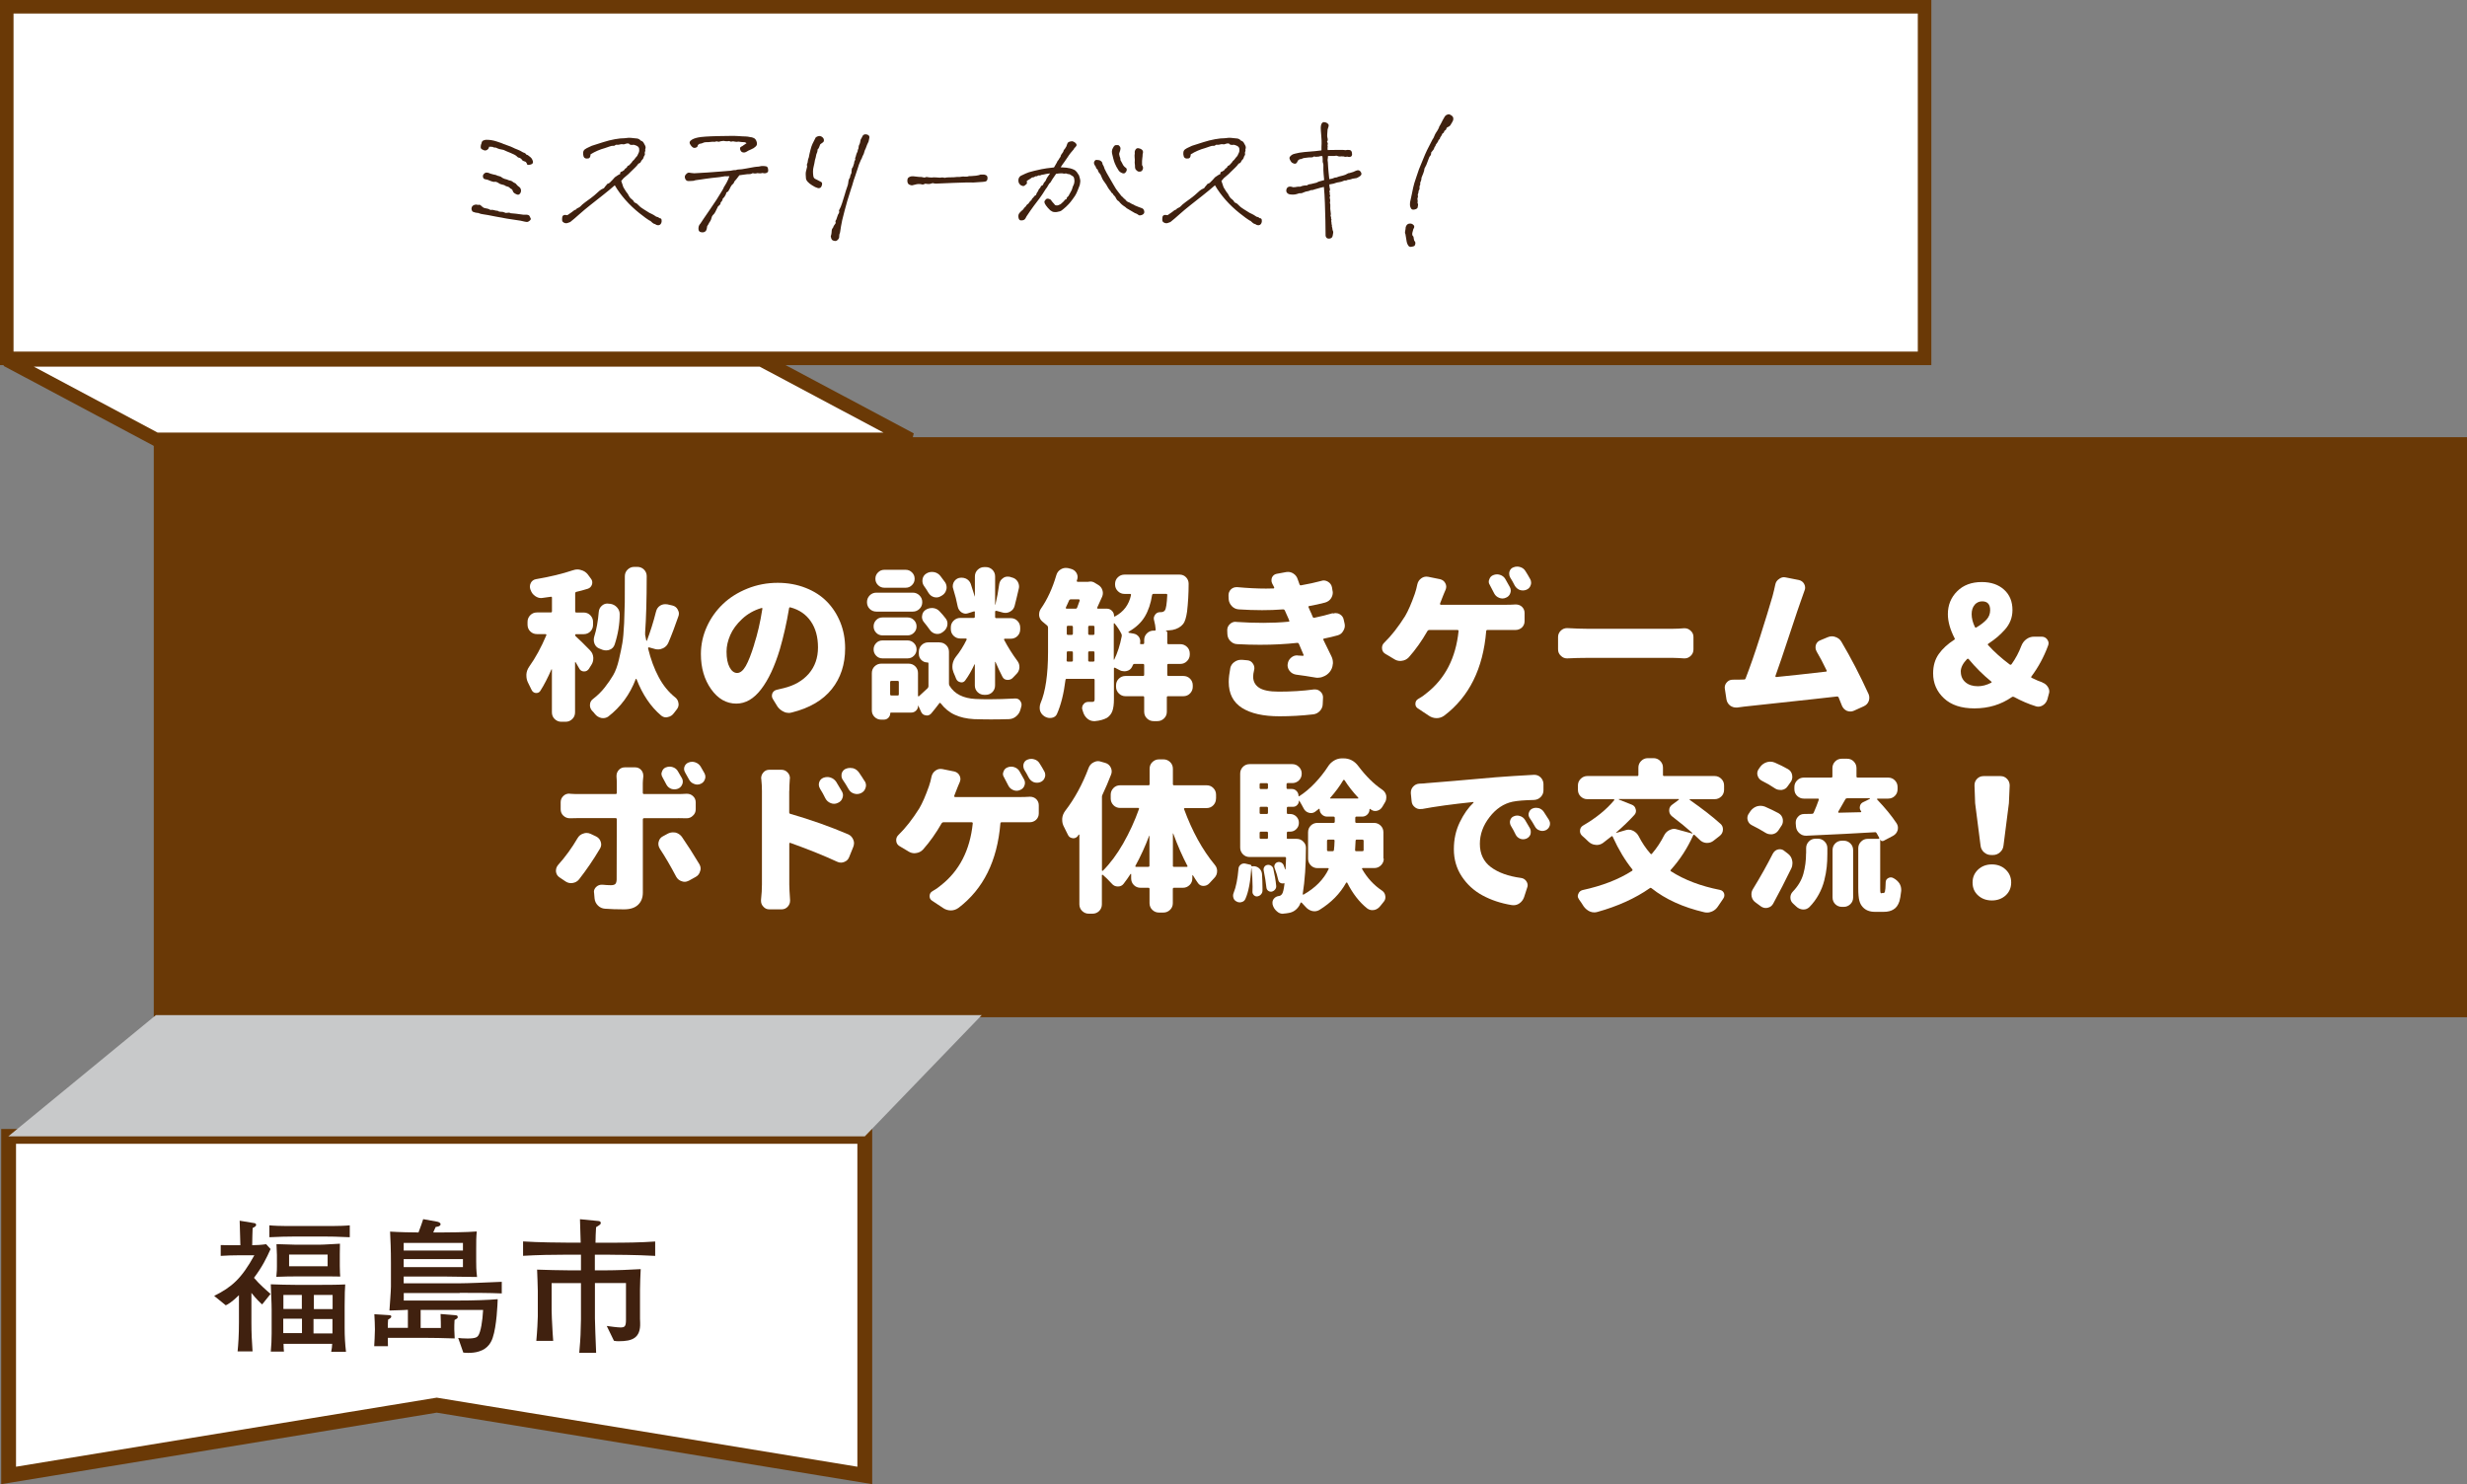 <?xml version="1.0" encoding="UTF-8"?><svg xmlns="http://www.w3.org/2000/svg" viewBox="0 0 346.38 208.41"><rect x="0" y="0" width="346.38" height="208.41" fill="#808080" stroke="none"/><defs><style>.cls-1{fill:#40210f;}.cls-2{isolation:isolate;}.cls-3,.cls-4,.cls-5{fill:#fff;}.cls-4{stroke-width:1.9px;}.cls-4,.cls-6,.cls-5{stroke:#6a3906;}.cls-7{fill:#c8c9ca;mix-blend-mode:multiply;}.cls-6{fill:#6a3906;stroke-width:.6px;}.cls-5{stroke-width:2.08px;}</style></defs><g class="cls-2"><g id="_レイヤー_2"><g id="layout"><rect class="cls-6" x="21.89" y="61.69" width="324.2" height="80.85"/><rect class="cls-4" x=".95" y=".95" width="269.27" height="49.37"/><path class="cls-3" d="M82.85,91.33c.27.27.42.6.45.99v.16c0,.33-.1.64-.29.92l-.34.54c-.17.22-.37.34-.63.34h-.07c-.3-.01-.52-.16-.65-.43-.15-.24-.31-.52-.49-.85-.01-.01-.03-.02-.06-.02-.02,0-.03.01-.03.04v7.01c0,.37-.13.69-.39.94-.26.25-.57.38-.93.38h-.61c-.36,0-.67-.13-.93-.38-.26-.25-.39-.57-.39-.94v-6.02s0-.03-.02-.03c-.01,0-.03,0-.04.01-.51,1.17-1.03,2.18-1.57,3.03-.13.19-.31.29-.54.29h-.11c-.27-.04-.46-.19-.58-.45-.15-.33-.32-.68-.52-1.06-.13-.28-.2-.59-.2-.92v-.2c.03-.39.17-.75.4-1.08.88-1.23,1.68-2.7,2.4-4.4.01-.03.01-.06-.01-.1-.02-.04-.06-.06-.1-.06h-1.21c-.37,0-.69-.13-.94-.38s-.38-.57-.38-.94v-.4c0-.36.13-.67.38-.93.25-.26.57-.39.94-.39h1.95c.1,0,.16-.05.16-.16v-1.91c0-.1-.05-.15-.16-.13-.39.06-.78.11-1.17.16-.06.01-.13.02-.2.02-.28,0-.55-.09-.81-.27-.31-.21-.53-.49-.65-.85-.01-.03-.03-.06-.04-.09-.04-.13-.07-.27-.07-.4,0-.16.04-.34.13-.52.15-.28.39-.46.72-.52,1.99-.34,3.73-.76,5.21-1.26.21-.07.41-.11.61-.11.18,0,.35.03.52.09.39.1.7.31.94.61l.43.58c.13.17.2.34.2.54,0,.11-.01.2-.04.29-.1.31-.31.52-.61.61-.54.17-1.07.31-1.59.43-.1.03-.16.1-.16.22v2.52c0,.1.05.16.16.16h1.03c.37,0,.69.13.94.39.25.26.38.57.38.93v.4c0,.37-.13.69-.38.94s-.57.38-.94.38h-1.08c-.08,0-.11.04-.11.12s.03.15.09.19c.45.4,1.12,1.06,2.02,1.98ZM93.83,90.27c-.15.34-.4.6-.74.76-.22.1-.45.16-.67.16-.13,0-.27-.01-.4-.04l-.9-.25s-.08.01-.1.03c-.02.02-.03.06-.03.1.37,1.53.87,2.88,1.49,4.04.62,1.17,1.4,2.13,2.35,2.88.25.21.4.48.43.81.01.04.02.09.02.13,0,.27-.09.52-.27.74-.13.16-.27.34-.4.52-.22.3-.51.48-.85.54-.09.03-.17.04-.25.04-.25,0-.49-.09-.7-.27-1.45-1.23-2.6-2.93-3.44-5.1,0-.03-.01-.04-.04-.04s-.05.02-.07.04c-.82,2.16-2.11,3.91-3.86,5.26-.22.15-.46.22-.72.22-.08,0-.16,0-.25-.02-.34-.08-.64-.25-.88-.54-.13-.18-.28-.34-.43-.49-.19-.22-.29-.48-.29-.76,0-.37.14-.67.43-.88.63-.48,1.18-1.02,1.65-1.62.47-.6.87-1.18,1.19-1.73.32-.55.59-1.28.8-2.18s.37-1.67.48-2.31c.11-.64.19-1.57.25-2.79.05-1.21.08-2.19.09-2.93,0-.74.01-1.88.01-3.4v-.27c0-.37.13-.69.39-.94.26-.25.57-.38.93-.38h.43c.37,0,.69.13.94.38s.38.56.38.92c0,3.32-.08,5.96-.22,7.91-.01.12-.01.23,0,.34l.16.79s.01.04.03.04c.02,0,.04,0,.06-.02.48-1.26.91-2.62,1.28-4.09.09-.36.28-.64.58-.83.22-.13.46-.2.72-.2.09,0,.19,0,.29.02l.7.16c.34.08.6.27.76.58.1.18.16.37.16.56,0,.12-.02.25-.07.38-.48,1.39-.95,2.64-1.42,3.73ZM86.31,90.48c-.12.36-.34.61-.67.74-.18.08-.36.11-.54.11s-.35-.03-.52-.09l-.4-.16c-.33-.12-.56-.34-.7-.67-.08-.18-.11-.37-.11-.56,0-.15.02-.31.07-.47.31-.97.52-2.13.63-3.46.03-.36.18-.65.45-.88.22-.19.48-.29.76-.29.06,0,.12,0,.18.02l.25.02c.37.06.69.23.94.52.24.27.36.58.36.92,0,1.39-.23,2.81-.7,4.25Z"/><path class="cls-3" d="M111.19,100.04c-.15.04-.29.07-.43.07-.24,0-.47-.05-.7-.16-.37-.17-.67-.41-.9-.74l-.65-1.06c-.09-.13-.13-.28-.13-.43,0-.12.02-.25.07-.38.13-.27.35-.43.65-.49.27-.06.58-.13.92-.22,1.5-.36,2.68-1.04,3.54-2.03.86-1,1.29-2.23,1.29-3.69s-.33-2.67-1-3.65c-.67-.98-1.62-1.64-2.86-1.97-.12-.03-.19.01-.2.13-.34,2.05-.78,3.98-1.3,5.77-.72,2.38-1.59,4.25-2.62,5.59-1.03,1.35-2.19,2.02-3.49,2.02-1.39,0-2.57-.67-3.53-2.02s-1.44-3-1.44-4.94c0-1.33.28-2.61.83-3.83s1.31-2.28,2.26-3.19c.95-.91,2.1-1.63,3.44-2.17,1.34-.54,2.76-.81,4.26-.81,1.41,0,2.71.24,3.91.71,1.2.47,2.2,1.12,3,1.94.8.82,1.43,1.79,1.88,2.91.45,1.12.67,2.33.67,3.63,0,2.26-.62,4.17-1.88,5.74-1.25,1.56-3.11,2.65-5.58,3.27ZM105.89,90.48c.46-1.41.85-3.07,1.15-4.99.01-.04,0-.08-.02-.1-.03-.02-.07-.03-.11-.01-1.03.3-1.94.81-2.71,1.53-.77.72-1.33,1.48-1.67,2.27-.34.79-.52,1.56-.52,2.31,0,.94.14,1.68.43,2.21.28.53.64.8,1.06.8s.84-.33,1.21-.98c.37-.65.77-1.67,1.19-3.04Z"/><path class="cls-3" d="M128.17,83.22c.36,0,.67.13.93.39.26.26.39.57.39.93v.02c0,.37-.13.69-.39.94-.26.25-.57.38-.93.38h-5.12c-.37,0-.69-.13-.94-.38s-.38-.57-.38-.94v-.02c0-.36.13-.67.38-.93s.57-.39.94-.39h5.12ZM131.92,90.21c.36,0,.67.13.93.38.26.25.39.57.39.94v4.47c0,.12.03.22.09.31.7,1.14,1.92,1.75,3.64,1.84.61.03,1.26.04,1.93.04,1.12,0,2.34-.04,3.64-.11h.04c.28,0,.51.11.67.34.12.17.18.34.18.52,0,.1-.01.2-.04.29-.03.13-.07.27-.11.4-.1.39-.31.71-.61.96-.3.25-.64.38-1.01.39-.9.03-1.74.04-2.54.04-.85,0-1.65-.02-2.38-.04-1.03-.06-1.93-.26-2.68-.61-.76-.34-1.42-.88-1.99-1.62-.08-.08-.14-.07-.2.02-.37.49-.74.96-1.1,1.39-.18.21-.39.31-.63.31-.04,0-.09,0-.13-.02-.31-.03-.54-.19-.67-.47l-.4-.88s0-.02-.02-.02-.02,0-.02.02c0,.27-.09.5-.28.68-.19.19-.42.28-.69.28h-2.83c-.08,0-.11.04-.11.11,0,.24-.09.45-.26.62s-.38.26-.62.26h-.4c-.36,0-.67-.13-.92-.38s-.38-.55-.38-.9v-5.26c0-.37.13-.69.39-.94.26-.25.57-.38.93-.38h3.84c.37,0,.69.13.94.38s.38.57.38.94v3.19s.01.05.04.07c.03.02.06.02.09,0,.43-.39.84-.76,1.21-1.12.09-.09.13-.19.13-.29v-3.21c0-.09-.05-.13-.16-.13-.33,0-.61-.12-.84-.35-.23-.23-.35-.51-.35-.84v-.31c0-.37.13-.69.39-.94.26-.25.57-.38.93-.38h1.57ZM127.43,86.7c.34,0,.64.12.89.37.25.25.37.54.37.89s-.12.64-.37.89c-.25.25-.54.37-.89.37h-3.53c-.34,0-.64-.12-.88-.37-.24-.25-.36-.54-.36-.89s.12-.64.36-.89c.24-.25.53-.37.88-.37h3.53ZM123.9,92.45c-.34,0-.64-.12-.88-.37-.24-.25-.36-.54-.36-.89s.12-.64.36-.89c.24-.25.53-.37.88-.37h3.53c.34,0,.64.12.89.37.25.25.37.54.37.89s-.12.64-.37.89c-.25.25-.54.37-.89.37h-3.53ZM127.16,80.01c.34,0,.64.12.89.37.25.25.37.54.37.89s-.12.64-.37.89c-.25.25-.54.37-.89.37h-2.99c-.34,0-.64-.12-.89-.37s-.37-.54-.37-.89.12-.64.37-.89.54-.37.89-.37h2.99ZM126.04,97.66c.1,0,.16-.05.16-.16v-1.71c0-.12-.05-.18-.16-.18h-.88c-.12,0-.18.06-.18.18v1.71c0,.1.06.16.18.16h.88ZM129.74,87.38c-.19-.22-.29-.48-.29-.76,0-.04,0-.1.02-.16.03-.34.19-.61.47-.81.27-.18.57-.27.9-.27h.13c.37.03.69.18.94.45.33.34.61.67.85.99.18.22.27.47.27.74,0,.09,0,.18-.02.27-.08.36-.27.65-.58.88l-.13.09c-.21.15-.43.22-.67.22-.08,0-.16,0-.25-.02-.34-.07-.62-.26-.83-.56-.24-.34-.51-.7-.81-1.06ZM132.71,81.78c.13.22.2.46.2.7,0,.11-.01.21-.04.31-.09.36-.29.64-.61.83l-.16.09c-.19.12-.4.18-.61.18-.1,0-.22-.01-.34-.04-.33-.09-.59-.29-.79-.61-.18-.31-.39-.64-.63-.97-.15-.22-.22-.46-.22-.7,0-.09,0-.17.02-.25.06-.34.24-.61.54-.79.24-.15.5-.22.79-.22.08,0,.16,0,.25.02.37.06.68.24.92.54.24.31.46.61.67.9ZM136.89,85.98s-.01-.08-.04-.11-.07-.04-.11-.02l-.79.25c-.12.04-.24.07-.36.07-.19,0-.39-.06-.58-.18-.28-.19-.46-.46-.54-.81-.15-.79-.36-1.62-.63-2.49-.04-.12-.07-.24-.07-.36,0-.19.04-.38.13-.56.17-.31.41-.52.74-.61.13-.03.26-.04.38-.04.21,0,.41.04.61.13.33.17.55.41.67.74.19.57.38,1.16.56,1.77,0,.01,0,.01.02,0v-2.81c0-.37.13-.69.39-.94.26-.25.57-.38.93-.38h.2c.37,0,.69.13.94.38.25.25.38.57.38.94v3.95s0,.02.02.02.02,0,.02-.02c.22-.91.4-1.88.54-2.9.06-.34.23-.61.52-.81.19-.15.41-.22.65-.22.09,0,.19,0,.29.02l.29.09c.36.08.64.27.83.58.13.22.2.46.2.7,0,.1-.01.21-.04.31-.22.97-.42,1.77-.58,2.4-.09.36-.3.63-.63.81-.21.12-.43.18-.65.18-.12,0-.24-.01-.36-.04l-.92-.25s-.09,0-.12.02c-.04.03-.06.06-.06.09v.76c0,.11.06.16.18.16h2.02c.37,0,.69.13.94.39s.38.57.38.93v.25c0,.37-.13.69-.38.94s-.57.38-.94.38h-.85s-.06.02-.08.04c-.02.03-.03.07-.01.11.55,1.05,1.18,2.04,1.86,2.96.19.25.29.53.29.83v.13c-.03.36-.18.67-.45.92-.15.15-.29.3-.43.45-.19.22-.44.34-.74.34h-.07c-.33-.01-.56-.16-.7-.45-.31-.6-.64-1.29-.97-2.07,0-.01-.01-.02-.03-.01-.02,0-.03.02-.03.03v3.28c0,.37-.13.69-.38.94s-.57.38-.94.38h-.2c-.36,0-.67-.13-.93-.38-.26-.25-.39-.57-.39-.94v-2.94s0-.03-.02-.03-.03,0-.04.03c-.4.87-.83,1.61-1.28,2.22-.13.19-.31.29-.52.29-.06,0-.11,0-.16-.02-.3-.06-.5-.23-.61-.5s-.22-.57-.36-.87c-.1-.25-.16-.52-.16-.81,0-.1,0-.21.02-.31.06-.39.21-.74.45-1.06.57-.7,1.08-1.51,1.53-2.43.01-.03.01-.06-.01-.1-.02-.04-.05-.06-.08-.06h-.81c-.36,0-.67-.13-.93-.38-.26-.25-.39-.57-.39-.94v-.25c0-.36.13-.67.39-.93.26-.26.57-.39.93-.39h1.89c.1,0,.16-.05.16-.16v-.67Z"/><path class="cls-3" d="M166.15,94.92c.37,0,.69.13.94.38s.38.57.38.94v.2c0,.36-.13.67-.38.93-.25.26-.57.39-.94.39h-2.16c-.1,0-.16.05-.16.16v2.02c0,.37-.13.69-.39.94-.26.25-.57.38-.93.38h-.54c-.36,0-.67-.13-.93-.38-.26-.25-.39-.57-.39-.94v-2.02c0-.1-.05-.16-.16-.16h-2.47c-.36,0-.67-.13-.93-.39s-.39-.57-.39-.93v-.2c0-.37.13-.69.39-.94.26-.25.57-.38.93-.38h2.47c.1,0,.16-.06.16-.18v-1.35c0-.1-.05-.16-.16-.16h-1.21c-.1,0-.18.05-.22.16-.03.08-.06.14-.09.2-.15.33-.4.54-.76.63-.12.03-.24.04-.36.04-.22,0-.44-.05-.65-.16-.21-.1-.43-.22-.65-.34-.04-.01-.08-.01-.11.01-.03.02-.04.06-.04.1v4.38c0,.64-.07,1.17-.21,1.57-.14.4-.39.73-.75.97-.45.25-1.02.41-1.71.47h-.13c-.31,0-.61-.1-.88-.31-.3-.24-.51-.55-.63-.92-.03-.11-.06-.2-.09-.29-.04-.12-.07-.22-.07-.31,0-.18.05-.34.16-.49.17-.25.4-.38.7-.38h.56c.12,0,.21-.03.26-.08.05-.05.08-.15.08-.28v-2.72c0-.1-.05-.16-.16-.16h-3.75c-.1,0-.17.05-.18.16-.24,1.93-.64,3.52-1.19,4.76-.13.31-.38.5-.74.56-.09.01-.18.02-.27.02-.24,0-.47-.07-.7-.2-.01-.02-.04-.03-.07-.04-.3-.2-.5-.46-.61-.81-.03-.15-.04-.29-.04-.43,0-.19.04-.39.11-.58.7-1.62,1.06-4.03,1.06-7.23v-3.39c0-.12-.04-.22-.11-.29-.24-.21-.46-.4-.67-.56-.27-.22-.43-.51-.47-.85v-.18c0-.28.08-.55.25-.79.9-1.29,1.62-2.85,2.16-4.69.1-.36.31-.64.63-.83.22-.13.46-.2.7-.2.1,0,.2,0,.29.02l.36.09c.36.08.64.26.83.56.12.2.18.4.18.61,0,.12-.02.25-.07.38-.01.04-.03.09-.04.12-.01.04-.01.08.01.11.02.04.06.06.1.06h1.5s.06,0,.09-.02c.09-.01.17-.02.25-.02.15,0,.3.04.45.11l.63.38c.27.17.46.4.56.72.04.13.07.27.07.4,0,.17-.03.33-.09.49-.19.43-.43.95-.7,1.55-.03.03-.03.06-.01.1.02.04.06.06.1.06h1.24c.28,0,.53.1.73.3s.3.45.3.73c0,.03.01.05.04.07.03.02.05.02.07,0,1.23-.64,1.98-1.65,2.27-3.01.01-.1-.03-.16-.13-.16h-.79c-.36,0-.67-.13-.93-.39s-.39-.57-.39-.93v-.07c0-.37.13-.69.39-.94.26-.25.57-.38.93-.38h7.75c.36,0,.66.13.9.38s.36.55.36.9c0,1.39-.08,2.7-.22,3.91-.12.84-.3,1.42-.54,1.73-.34.43-.85.72-1.5.85-.18.03-.52.06-1.03.09.08,0,.14.03.2.08.06.05.09.12.09.21v1.44c0,.12.05.18.16.18h1.68c.36,0,.67.13.93.38.26.25.39.57.39.94v.13c0,.36-.13.67-.39.93-.26.26-.57.39-.93.39h-1.68c-.1,0-.16.05-.16.16v1.35c0,.12.05.18.16.18h2.16ZM151.6,84.32s-.01-.06-.03-.1c-.02-.04-.06-.06-.1-.06h-1.12c-.12,0-.2.05-.25.16-.03.06-.1.21-.2.45-.1.24-.19.42-.25.54-.01.03-.01.06.01.1.02.04.05.06.08.06h1.28c.1,0,.18-.05.22-.16.12-.3.24-.63.36-.99ZM149.94,91.46c-.1,0-.16.05-.16.16,0,.48,0,.85-.02,1.12,0,.1.05.16.16.16h.54c.12,0,.18-.05.18-.16v-1.12c0-.1-.06-.16-.18-.16h-.52ZM149.94,87.87c-.1,0-.16.06-.16.18v.92c0,.12.05.18.16.18h.52c.12,0,.18-.06.18-.18v-.92c0-.12-.06-.18-.18-.18h-.52ZM152.97,87.87c-.12,0-.18.06-.18.18v.92c0,.12.06.18.18.18h.54c.1,0,.16-.06.16-.18v-.92c0-.12-.05-.18-.16-.18h-.54ZM152.79,92.74c0,.1.06.16.18.16h.54c.1,0,.16-.05.16-.16v-1.12c0-.1-.05-.16-.16-.16h-.54c-.12,0-.18.05-.18.16v1.12ZM156.49,87.53s-.04-.02-.07-.01-.04.03-.04.06v5.03s.01.03.03.03c.02,0,.03,0,.03-.01.46-.94.82-2.04,1.06-3.3.01-.12,0-.22-.04-.31-.27-.54-.59-1.03-.97-1.48ZM160.07,90.32c-.01.09.02.13.11.13h.31c.1,0,.16-.06.16-.18v-.4c0-.37.13-.69.39-.94.26-.25.57-.38.93-.38h.16c.1,0,.15-.06.13-.18-.03-.4-.1-.82-.22-1.26-.03-.09-.04-.18-.04-.27,0-.18.06-.35.18-.52.17-.24.4-.36.7-.36h.09c.27,0,.46-.08.58-.25.17-.21.28-.93.34-2.16.01-.1-.04-.16-.16-.16h-1.77c-.1,0-.17.05-.2.16-.18,1.18-.52,2.19-1.02,3.03-.5.84-1.26,1.55-2.28,2.13-.01.02-.02.04-.02.07s.01.05.04.07l.72.13c.3.06.54.22.72.47.12.19.18.4.18.61,0,.08,0,.16-.02.25Z"/><path class="cls-3" d="M187.15,86.16c.13-.04.26-.07.38-.07.19,0,.39.05.58.16.31.18.5.44.56.79l.11.49c.03.12.04.23.04.34,0,.25-.08.49-.22.72-.18.33-.45.54-.81.63-.52.15-1.15.3-1.89.45-.1.02-.13.08-.09.18.45.93.82,1.69,1.12,2.29.15.3.22.61.22.92,0,.08,0,.14-.02.2-.03.4-.17.76-.42,1.08-.25.31-.56.54-.93.67-.25.11-.51.16-.76.16-.13,0-.27-.01-.4-.04-.85-.15-1.74-.28-2.65-.4-.37-.06-.67-.23-.9-.52-.19-.24-.29-.51-.29-.81,0-.04,0-.1.02-.16.04-.37.21-.67.49-.9.24-.21.52-.31.83-.31.04,0,.09,0,.13.02.25.02.48.03.67.04.04,0,.08-.01.1-.04.02-.03.03-.06.01-.09-.15-.33-.37-.84-.65-1.53-.04-.1-.12-.16-.22-.16-1.65.18-3.4.27-5.26.27-1.03,0-2.1-.03-3.19-.09-.37-.01-.69-.16-.96-.43-.26-.27-.4-.59-.42-.97l-.02-.52c-.01-.34.1-.64.36-.88.22-.22.49-.34.81-.34.03,0,.06,0,.09.02,1.32.09,2.58.13,3.8.13s2.4-.05,3.53-.16c.12,0,.16-.05.11-.16l-.07-.2-.54-1.21c-.04-.1-.13-.16-.25-.16-.97.08-1.96.11-2.96.11-1.08,0-2.16-.04-3.26-.11-.39-.03-.71-.18-.98-.46-.26-.28-.41-.6-.44-.98l-.02-.49c-.01-.34.1-.64.34-.88.22-.21.49-.31.79-.31h.11c1.44.13,2.78.2,4.02.2.36,0,.71,0,1.06-.02.04,0,.08-.02.09-.06.01-.04.01-.07,0-.1-.09-.18-.18-.35-.27-.52-.08-.15-.11-.3-.11-.45,0-.13.02-.27.07-.4.13-.28.35-.46.65-.52l1.35-.25c.09-.01.17-.02.25-.02.27,0,.52.08.74.22.31.19.52.47.63.83.08.24.16.47.25.7.03.1.1.15.22.13,1.02-.18,1.95-.38,2.81-.61.12-.04.23-.07.34-.07.22,0,.43.06.63.18.3.18.49.44.56.79l.07.45c.03.11.04.2.04.29,0,.27-.08.52-.22.76-.19.31-.48.52-.85.63-.73.19-1.47.36-2.22.49-.12.01-.16.08-.11.18.04.12.11.28.2.47.09.2.15.32.18.38l.2.49c.04.1.12.15.22.13.93-.19,1.8-.41,2.61-.65ZM172.73,93.82c.09-.37.29-.67.61-.88.27-.19.57-.29.9-.29h.16l.76.07c.33.03.58.19.76.47.13.19.2.4.2.63,0,.09-.01.19-.04.29-.09.36-.13.66-.13.9,0,.66.27,1.18.82,1.55.55.37,1.47.56,2.77.56,1.74,0,3.38-.1,4.94-.31h.18c.27,0,.51.1.72.29.25.22.38.5.38.83l-.04.88c0,.39-.13.73-.39,1.01-.26.28-.58.45-.95.49-1.57.18-3.15.27-4.74.27-2.26,0-4.01-.39-5.26-1.18-1.24-.79-1.86-2-1.86-3.65,0-.55.08-1.2.22-1.93Z"/><path class="cls-3" d="M202.2,84.77s-.01.08.01.11c.02.03.06.04.1.04h9.21c.37,0,.79-.01,1.24-.04h.09c.31,0,.59.1.83.31.25.24.38.53.38.88v1.15c0,.36-.13.66-.38.9-.25.22-.55.34-.9.34h-3.93c-.1,0-.17.05-.18.16-.43,5.27-2.4,9.22-5.88,11.86-.33.24-.69.36-1.08.36s-.78-.12-1.12-.36l-1.55-1.03c-.21-.15-.31-.35-.31-.61,0-.31.13-.55.4-.7.48-.27.87-.54,1.17-.81,2.61-2.04,4.1-4.94,4.49-8.71,0-.1-.05-.16-.16-.16h-3.95c-.1,0-.19.04-.25.13-.79,1.39-1.67,2.63-2.63,3.71-.27.28-.6.45-.99.49-.08.01-.14.02-.2.02-.31,0-.61-.09-.88-.27l-1.24-.74c-.3-.18-.45-.46-.45-.83,0-.28.1-.52.31-.72,1-.97,1.98-2.22,2.94-3.75.43-.73.88-1.77,1.35-3.1.15-.43.27-.88.36-1.35.08-.34.25-.62.54-.83.22-.16.46-.25.72-.25.08,0,.16,0,.25.02l1.68.34c.33.08.58.26.74.56.09.17.13.33.13.49,0,.13-.03.28-.09.43-.04.09-.1.23-.18.42-.08.19-.13.32-.16.39-.01.03-.17.41-.45,1.15ZM211.99,82.43c.09.17.13.33.13.49,0,.12-.02.25-.07.38-.1.3-.31.51-.61.63-.17.08-.33.11-.49.11-.15,0-.3-.03-.45-.09-.31-.12-.55-.32-.7-.61-.22-.45-.43-.84-.61-1.17-.1-.15-.16-.31-.16-.49,0-.1.02-.21.07-.31.09-.3.28-.5.56-.61.17-.07.34-.11.52-.11.13,0,.28.02.43.07.33.11.58.3.74.58.19.34.4.72.63,1.12ZM214.85,81.31c.09.17.13.34.13.52,0,.12-.02.24-.07.36-.1.3-.31.51-.61.63-.15.06-.31.09-.47.09-.15,0-.3-.02-.45-.07-.3-.12-.53-.32-.7-.61-.21-.42-.43-.8-.65-1.15-.09-.16-.13-.34-.13-.52,0-.1.01-.21.04-.31.09-.28.27-.48.54-.58.18-.08.36-.11.54-.11.13,0,.28.02.43.07.33.1.58.3.74.58.22.34.44.71.65,1.1Z"/><path class="cls-3" d="M220.08,92.45h-.07c-.33,0-.61-.12-.85-.36-.27-.24-.4-.54-.4-.9v-1.75c0-.34.13-.64.4-.9.24-.22.52-.34.85-.34h.07c1.09.06,1.98.09,2.65.09h12.22c.42,0,.92-.02,1.5-.07h.09c.31,0,.59.11.83.34.27.24.4.53.4.88v1.75c0,.36-.13.67-.4.92-.24.22-.52.34-.83.34h-.09c-.63-.04-1.13-.07-1.5-.07h-12.22c-.78,0-1.66.02-2.65.07Z"/><path class="cls-3" d="M262.35,97.44c.08.18.11.36.11.54,0,.17-.03.33-.09.49-.13.33-.37.57-.72.72l-1.35.61c-.17.08-.33.11-.49.11s-.33-.03-.49-.09c-.33-.15-.56-.39-.7-.72-.15-.37-.31-.76-.47-1.17-.04-.09-.12-.13-.22-.13-.42.06-4.76.53-13.03,1.42-.18.03-.5.08-.97.13h-.2c-.28,0-.55-.09-.81-.27-.28-.22-.46-.52-.52-.88l-.22-1.46c-.01-.06-.02-.12-.02-.18,0-.27.09-.51.27-.72.22-.27.51-.4.85-.4.58,0,1.06,0,1.42-.02h.18c.12-.01.19-.07.22-.18.61-1.57,1.29-3.52,2.03-5.85.74-2.33,1.32-4.22,1.74-5.67.15-.57.28-1.1.38-1.59.06-.36.24-.64.54-.83.22-.17.46-.25.7-.25.09,0,.18.02.27.04l1.82.36c.33.08.58.26.74.56.09.17.13.34.13.52,0,.13-.03.27-.09.4-.17.45-.35.98-.56,1.59-.13.34-.65,1.87-1.54,4.57-.89,2.7-1.55,4.65-1.99,5.85,0,.03.01.06.03.09.02.03.05.04.08.04,1.74-.17,4.07-.42,6.99-.76.12-.01.15-.08.09-.18-.49-1.03-.96-1.91-1.39-2.63-.1-.18-.16-.37-.16-.58,0-.1.01-.22.04-.34.1-.33.31-.55.63-.67l1.03-.43c.19-.09.4-.13.61-.13.15,0,.31.03.47.09.37.12.66.34.85.67,1.33,2.25,2.6,4.69,3.8,7.32Z"/><path class="cls-3" d="M286.76,95.84c.34.12.61.34.79.65.12.2.18.4.18.61,0,.12-.02.24-.07.36l-.2.76c-.12.36-.34.64-.65.83-.21.12-.42.18-.63.18-.13,0-.26-.02-.38-.07-.97-.3-1.98-.73-3.03-1.3-.1-.04-.2-.04-.29.02-1.53,1.06-3.28,1.59-5.26,1.59-1.84,0-3.27-.47-4.28-1.42-1.01-.94-1.52-2.11-1.52-3.5,0-1.06.26-1.96.79-2.71.52-.74,1.25-1.41,2.18-2.01.09-.06.1-.13.04-.22-.63-1.23-.94-2.35-.94-3.37,0-1.27.43-2.34,1.3-3.21s2.02-1.3,3.46-1.3c1.3,0,2.35.36,3.13,1.07.79.71,1.18,1.67,1.18,2.86,0,.52-.09,1.02-.27,1.48-.18.46-.45.89-.8,1.28-.35.39-.7.73-1.04,1.02-.34.29-.77.61-1.28.95-.09.06-.1.13-.02.2.82.91,1.83,1.82,3.03,2.72.09.06.17.04.25-.04.57-.79,1.03-1.66,1.39-2.61.15-.37.38-.68.7-.91s.67-.35,1.06-.35h1.08c.33,0,.59.13.79.4.12.17.18.34.18.52,0,.11-.02.22-.07.34-.58,1.57-1.36,3.02-2.34,4.33-.06.09-.04.16.07.2.54.27,1.03.48,1.48.63ZM275.31,94.32c0,.61.22,1.11.65,1.48s1.02.56,1.75.56c.6,0,1.22-.16,1.86-.49.09-.04.09-.1,0-.18-1.14-.93-2.19-1.97-3.14-3.12-.08-.09-.16-.1-.25-.02-.58.6-.88,1.19-.88,1.77ZM277.26,84.92c-.28.32-.43.76-.43,1.32s.15,1.16.45,1.79c.06.1.13.13.22.07.63-.37,1.11-.75,1.44-1.12.33-.37.49-.81.49-1.3,0-.82-.37-1.24-1.12-1.24-.42,0-.77.16-1.06.48Z"/><path class="cls-3" d="M81.09,117.7c.19-.33.46-.55.81-.65.15-.06.3-.09.45-.09.19,0,.39.04.58.13l.76.36c.33.17.55.41.65.74.04.13.07.26.07.38,0,.21-.06.41-.18.61-.91,1.54-1.89,2.97-2.92,4.29-.24.3-.55.47-.92.52-.08.02-.14.02-.2.02-.3,0-.58-.09-.83-.27l-.83-.56c-.27-.19-.43-.46-.47-.81v-.11c0-.3.1-.56.29-.79,1.05-1.17,1.96-2.43,2.74-3.77ZM95.22,114.89h-4.78c-.12,0-.18.06-.18.18v10.26c0,.72-.22,1.29-.67,1.72-.45.43-1.11.64-1.98.64-1,0-1.89-.03-2.67-.09-.39-.03-.72-.18-.99-.45s-.43-.6-.47-.99l-.07-.81s-.02-.07-.02-.11c0-.27.11-.51.33-.71.22-.2.47-.3.75-.3h.11c.45.04.85.07,1.19.07.3,0,.5-.06.62-.17.11-.11.18-.32.19-.62.01-.42.02-3.23.02-8.45,0-.12-.05-.18-.16-.18h-5.37c-.34,0-.69,0-1.03.02h-.04c-.34,0-.64-.12-.9-.36-.25-.24-.38-.54-.38-.9v-.99c0-.36.13-.66.4-.9.22-.21.49-.31.81-.31.03,0,.07,0,.11.02.4.03.75.04,1.03.04h5.37c.1,0,.16-.06.16-.18v-1.37c0-.24-.01-.54-.04-.9v-.11c0-.3.1-.57.31-.81.22-.25.51-.38.85-.38h1.46c.34,0,.63.13.85.38.19.22.29.49.29.79v.13c-.04.4-.07.71-.07.92v1.35c0,.12.06.18.18.18h4.76c.33,0,.72-.01,1.17-.04h.09c.31,0,.59.1.83.31.27.24.4.54.4.9v.97c0,.36-.13.66-.4.9-.24.24-.53.36-.88.36h-.04c-.39-.01-.77-.02-1.15-.02ZM92.64,119.16c-.13-.21-.2-.43-.2-.67,0-.09.01-.19.04-.29.08-.34.27-.6.58-.76l.7-.38c.24-.12.48-.18.72-.18.12,0,.23,0,.34.02.37.09.67.29.9.58.81,1.17,1.63,2.46,2.47,3.86.12.21.18.42.18.63,0,.12-.02.24-.07.36-.09.36-.3.63-.63.81l-.94.52c-.19.1-.4.16-.61.16-.12,0-.25-.02-.38-.07-.34-.1-.61-.31-.79-.63-.79-1.5-1.56-2.82-2.31-3.95ZM95.74,109.25c.09.17.13.33.13.49,0,.12-.02.25-.07.38-.12.3-.32.51-.61.63-.17.06-.33.09-.49.09-.15,0-.3-.02-.45-.07-.31-.12-.55-.33-.7-.63-.19-.36-.37-.68-.52-.97-.1-.17-.16-.33-.16-.49,0-.1.02-.21.07-.31.09-.3.27-.5.54-.61.18-.07.36-.11.54-.11.13,0,.28.02.43.07.33.11.58.3.74.6.17.29.34.6.54.93ZM98.91,108.58c.09.17.13.33.13.49,0,.12-.02.24-.07.36-.1.3-.3.51-.58.63-.17.08-.33.11-.49.11-.15,0-.29-.03-.43-.09-.31-.1-.55-.31-.72-.61-.18-.34-.36-.67-.54-.97-.1-.17-.16-.34-.16-.52,0-.09.01-.19.04-.29.09-.28.28-.49.56-.61.17-.07.34-.11.52-.11.15,0,.29.02.43.07.33.11.58.3.76.58.18.3.36.61.54.94Z"/><path class="cls-3" d="M110.81,111.07v2.99c0,.12.05.2.16.22,2.84.82,5.56,1.78,8.13,2.88.33.15.56.4.7.74.08.17.11.33.11.49,0,.18-.04.36-.11.54l-.58,1.44c-.13.33-.37.55-.7.67-.15.06-.3.09-.45.09-.18,0-.36-.04-.54-.13-1.77-.82-3.96-1.71-6.58-2.65-.03-.01-.06,0-.09.02-.03.03-.04.06-.04.09v5.75c0,.4.04,1.12.11,2.16v.11c0,.3-.1.57-.31.81-.24.27-.53.4-.88.4h-1.73c-.34,0-.63-.13-.85-.4-.21-.22-.31-.49-.31-.79v-.13c.09-.82.13-1.54.13-2.16v-13.14c0-.54-.03-1.09-.09-1.66-.01-.04-.02-.09-.02-.13,0-.3.1-.56.29-.79.22-.27.51-.4.85-.4h1.71c.34,0,.64.13.88.4.21.22.31.49.31.79,0,.04,0,.09-.02.13-.04.61-.07,1.17-.07,1.66ZM118.2,111.1c.1.18.16.37.16.56,0,.12-.02.25-.07.38-.1.33-.32.56-.65.7-.18.09-.35.13-.52.13s-.32-.03-.47-.09c-.34-.13-.6-.36-.76-.67-.24-.49-.49-.95-.76-1.37-.1-.18-.16-.37-.16-.56,0-.1.01-.21.04-.31.09-.3.28-.52.58-.65.18-.07.37-.11.56-.11.15,0,.3.02.45.07.34.11.61.31.81.61.3.48.56.92.79,1.33ZM121.41,109.68c.12.19.18.4.18.61,0,.11-.02.22-.07.36-.1.33-.31.57-.63.72-.18.09-.37.13-.56.13-.13,0-.28-.02-.43-.07-.33-.1-.58-.31-.76-.63-.25-.45-.52-.88-.81-1.3-.12-.18-.18-.37-.18-.58,0-.09,0-.19.02-.29.09-.31.28-.54.56-.67.21-.09.42-.13.63-.13.13,0,.27.02.4.04.34.09.62.29.83.58.31.45.58.86.81,1.24Z"/><path class="cls-3" d="M133.99,111.77s-.01.08.01.11c.02.03.06.04.1.04h9.21c.37,0,.79-.01,1.24-.04h.09c.31,0,.59.1.83.31.25.24.38.53.38.88v1.15c0,.36-.13.66-.38.9-.25.22-.55.34-.9.34h-3.93c-.1,0-.17.05-.18.16-.43,5.27-2.4,9.22-5.88,11.86-.33.24-.69.36-1.08.36s-.78-.12-1.12-.36l-1.55-1.03c-.21-.15-.31-.35-.31-.61,0-.31.13-.55.4-.7.48-.27.87-.54,1.17-.81,2.61-2.04,4.1-4.94,4.49-8.71,0-.1-.05-.16-.16-.16h-3.95c-.1,0-.19.04-.25.13-.79,1.39-1.67,2.63-2.63,3.71-.27.28-.6.45-.99.49-.08.01-.14.02-.2.02-.31,0-.61-.09-.88-.27l-1.24-.74c-.3-.18-.45-.46-.45-.83,0-.28.1-.52.31-.72,1-.97,1.98-2.22,2.94-3.75.43-.73.88-1.77,1.35-3.1.15-.43.27-.88.36-1.35.08-.34.25-.62.54-.83.22-.16.46-.25.72-.25.08,0,.16,0,.25.02l1.68.34c.33.08.58.26.74.56.09.17.13.33.13.49,0,.13-.03.28-.09.43-.04.09-.1.23-.18.42-.08.19-.13.32-.16.39-.01.03-.17.41-.45,1.15ZM143.78,109.43c.09.17.13.33.13.49,0,.12-.02.25-.07.38-.1.3-.31.51-.61.63-.17.08-.33.11-.49.11-.15,0-.3-.03-.45-.09-.31-.12-.55-.32-.7-.61-.22-.45-.43-.84-.61-1.17-.1-.15-.16-.31-.16-.49,0-.1.02-.21.07-.31.09-.3.28-.5.56-.61.17-.07.34-.11.52-.11.13,0,.28.02.43.07.33.11.58.3.74.58.19.34.4.72.63,1.12ZM146.63,108.31c.09.17.13.34.13.52,0,.12-.02.24-.07.36-.1.3-.31.51-.61.63-.15.06-.31.09-.47.09-.15,0-.3-.02-.45-.07-.3-.12-.53-.32-.7-.61-.21-.42-.43-.8-.65-1.15-.09-.16-.13-.34-.13-.52,0-.1.01-.21.04-.31.09-.28.27-.48.54-.58.18-.08.36-.11.54-.11.13,0,.28.02.43.07.33.1.58.3.74.58.22.34.44.71.65,1.1Z"/><path class="cls-3" d="M170.73,112.15c0,.36-.13.67-.38.93s-.57.39-.94.39h-3.05s-.08.02-.1.04c-.02.03-.03.07-.01.11,1.14,3.11,2.58,5.73,4.33,7.84.21.25.31.54.31.85,0,.39-.14.73-.43,1.01-.22.22-.44.46-.65.7-.22.25-.51.38-.85.38-.31,0-.57-.13-.76-.4-.24-.34-.47-.7-.7-1.08-.01-.01-.03-.02-.06-.02-.02,0-.03.02-.03.04v.4c0,.38-.13.69-.39.94-.26.25-.57.38-.93.38h-1.26c-.1,0-.16.06-.16.18v1.98c0,.37-.13.69-.39.94-.26.25-.57.38-.93.38h-.63c-.36,0-.67-.13-.93-.38-.26-.25-.39-.57-.39-.94v-1.98c0-.12-.05-.18-.16-.18h-1.1c-.37,0-.69-.13-.94-.38-.25-.25-.38-.57-.38-.94v-.58s-.01-.05-.03-.06c-.02,0-.04,0-.06.03-.3.46-.62.92-.97,1.37-.19.25-.46.38-.79.38h-.02c-.34,0-.63-.13-.85-.4-.45-.49-.87-.91-1.26-1.24-.03-.01-.06-.01-.09,0-.03.02-.04.04-.04.07v4.07c0,.37-.13.69-.38.94-.25.25-.57.38-.94.38h-.52c-.36,0-.67-.13-.93-.38-.26-.25-.39-.57-.39-.94v-9.73s-.01-.05-.03-.06c-.02,0-.05,0-.08.03-.04.06-.09.13-.13.2-.17.19-.37.29-.61.29-.04,0-.09,0-.13-.02-.3-.04-.51-.2-.63-.47-.19-.4-.39-.79-.58-1.17-.15-.28-.22-.59-.22-.92v-.18c.03-.39.17-.74.4-1.06,1.33-1.72,2.44-3.75,3.32-6.09.13-.34.37-.6.7-.76.19-.1.4-.16.61-.16.13,0,.27.02.4.07l.63.18c.34.1.6.32.76.65.09.18.13.36.13.54,0,.15-.03.3-.09.45-.36.94-.76,1.87-1.19,2.79-.06.11-.09.21-.09.31v10.35s.01.05.04.06c.03,0,.06,0,.09-.01,1.02-1.02,1.97-2.29,2.85-3.83s1.62-3.15,2.22-4.84c.01-.04.01-.08-.01-.11-.02-.03-.06-.04-.1-.04h-2.54c-.37,0-.69-.13-.94-.39s-.38-.57-.38-.93v-.54c0-.36.13-.67.38-.93.25-.26.57-.39.94-.39h3.98c.1,0,.16-.05.16-.16v-2.16c0-.37.13-.69.39-.94.26-.25.57-.38.93-.38h.63c.36,0,.67.13.93.38.26.25.39.57.39.94v2.16c0,.1.05.16.16.16h4.58c.37,0,.69.13.94.39.25.26.38.57.38.93v.54ZM159.41,121.59s-.01.06,0,.09.04.04.09.04h1.73c.1,0,.16-.05.16-.16v-4.2s0-.02-.02-.02-.02,0-.02.02c-.55,1.47-1.2,2.88-1.93,4.22ZM164.67,121.56c0,.11.05.16.16.16h1.82s.06-.01.08-.04c.02-.03.02-.06-.01-.09-.7-1.33-1.37-2.85-2-4.56,0-.01,0-.02-.02-.01-.01,0-.02.02-.02.03v4.51Z"/><path class="cls-3" d="M175.72,121.63s0,.02.02.02h.13s.09-.02.13-.02c.28,0,.54.09.76.27.25.21.4.48.43.81.04.64.07,1.3.07,1.95v.4c0,.2-.07.37-.21.53-.14.16-.32.25-.53.28-.18.02-.34-.04-.47-.17s-.2-.28-.2-.46c.01-.24.02-.48.02-.72,0-.87-.05-1.74-.16-2.63,0-.01,0-.02-.01-.02,0,0-.01,0-.01.02-.12,1.93-.4,3.38-.83,4.33-.1.24-.28.39-.54.45-.09.03-.18.04-.27.04-.15,0-.3-.04-.45-.13-.22-.11-.37-.29-.43-.54-.03-.09-.04-.19-.04-.29,0-.13.03-.27.09-.4.33-.82.55-1.94.67-3.35.01-.24.12-.43.3-.58.19-.15.4-.2.64-.16l.7.16c.12.02.18.08.18.2ZM194.29,120.57c0,.36-.13.67-.39.93-.26.26-.57.39-.93.39h-1.64s-.08.01-.09.04-.01.06,0,.09c.72,1.26,1.65,2.27,2.79,3.03.27.18.43.43.47.74.01.06.02.12.02.18,0,.25-.08.48-.25.67-.15.18-.3.37-.45.56-.24.31-.53.51-.88.58-.09.01-.18.02-.27.02-.25,0-.49-.08-.72-.25-1.09-.87-2.02-2.07-2.79-3.59-.01-.03-.04-.04-.08-.04s-.06.02-.08.04c-.85,1.53-2.1,2.79-3.73,3.8-.22.13-.46.2-.7.2-.12,0-.23-.02-.34-.04-.36-.09-.67-.29-.92-.58-.18-.2-.36-.39-.54-.58-.03-.03-.06-.04-.1-.03-.04,0-.06.03-.08.08-.08.21-.16.37-.25.49-.36.51-.83.81-1.42.9-.19.04-.43.07-.7.09-.04.01-.08.02-.11.02-.31,0-.6-.12-.85-.36-.28-.24-.48-.55-.58-.94-.01-.09-.02-.17-.02-.25,0-.2.06-.38.18-.54.17-.22.4-.36.7-.4.18-.01.34-.11.47-.29s.25-.66.34-1.44c0-.03,0-.05-.02-.06s-.03-.01-.04-.01c-.18.06-.35.04-.51-.04-.16-.09-.26-.22-.3-.4-.12-.54-.29-1.11-.52-1.71-.06-.15-.05-.3.02-.46.08-.16.19-.27.36-.33s.33-.05.51.02c.17.08.29.2.37.36.08.2.15.4.22.61,0,.01.01.02.03.02.02,0,.03,0,.03-.02.03-.72.05-1.24.07-1.57,0-.1-.05-.16-.16-.16h-4.96c-.37,0-.69-.13-.94-.39s-.38-.57-.38-.93v-10.4c0-.36.13-.67.38-.93s.57-.39.94-.39h6c.36,0,.67.13.93.39.26.26.39.57.39.93v.02c0,.37-.13.69-.39.94-.26.25-.57.38-.93.38h-.65c-.1,0-.16.06-.16.18v.47c0,.12.05.18.16.18h.58c.25,0,.48.09.66.28.19.19.28.42.28.69,0,.02.01.03.04.04.03.02.05.02.07,0,.75-.48,1.48-1.09,2.19-1.84.71-.75,1.32-1.52,1.83-2.31.22-.36.51-.64.86-.85.35-.21.72-.31,1.11-.31h.22c.85,0,1.55.37,2.09,1.1,1.06,1.41,2.17,2.5,3.32,3.28.3.2.49.46.58.81.01.11.02.21.02.31,0,.22-.05.43-.16.63-.12.2-.24.4-.36.61-.17.31-.41.52-.74.61-.1.03-.21.04-.31.04-.21,0-.41-.07-.61-.22-.03-.01-.06-.04-.09-.07-.01-.01-.03-.01-.06,0-.02.01-.03.04-.03.07,0,.27-.1.51-.3.71s-.45.3-.73.3h-.81c-.1,0-.16.06-.16.18v.52c0,.12.05.18.16.18h2.47c.36,0,.67.13.93.38.26.25.39.57.39.94v3.71ZM178.03,110.15c0-.12-.06-.18-.18-.18h-.83c-.1,0-.16.06-.16.18v.47c0,.12.05.18.16.18h.83c.12,0,.18-.06.18-.18v-.47ZM178.03,113.45c0-.1-.06-.16-.18-.16h-.83c-.1,0-.16.05-.16.16v.67c0,.12.05.18.16.18h.83c.12,0,.18-.06.18-.18v-.67ZM177.02,116.78c-.1,0-.16.06-.16.18v.67c0,.1.05.16.16.16h.83c.12,0,.18-.05.18-.16v-.67c0-.12-.06-.18-.18-.18h-.83ZM177.43,122.24c-.04-.18-.01-.35.09-.51.1-.16.25-.25.43-.28s.35,0,.52.11c.17.11.27.25.31.43.19.84.33,1.62.4,2.36.03.21-.02.39-.15.55-.13.16-.29.26-.48.3-.18.03-.34-.01-.49-.12-.15-.11-.23-.27-.25-.46-.08-.73-.2-1.53-.38-2.38ZM180.66,117.63c0,.1.05.16.16.16h1.24c.37,0,.69.13.94.4.24.24.36.52.36.85,0,2.44-.15,4.6-.45,6.49,0,.03.01.06.03.08.02.02.05.03.08.01,1.66-.94,2.84-2.14,3.53-3.59.01-.03.01-.06-.01-.09-.02-.03-.06-.04-.1-.04h-1.46c-.37,0-.69-.13-.94-.39-.25-.26-.38-.57-.38-.93v-3.71c0-.37.13-.69.38-.94s.57-.38.94-.38h2.25c.12,0,.18-.06.18-.18v-.52c0-.12-.06-.18-.18-.18h-.88c-.3,0-.55-.1-.76-.31s-.31-.46-.31-.74c0-.03-.01-.05-.03-.06-.02,0-.04,0-.06.01-.17.13-.33.26-.49.38-.19.15-.4.22-.61.22-.1,0-.21-.01-.31-.04-.33-.09-.58-.29-.74-.61-.19-.37-.4-.73-.61-1.08h-.04s-.02,0-.02.02c0,.22-.08.42-.24.58-.16.17-.35.25-.57.25h-.72c-.1,0-.16.05-.16.16v.67c0,.12.05.18.16.18h.29c.34,0,.64.12.88.36s.36.53.36.88-.12.64-.36.88-.53.36-.88.36h-.29c-.1,0-.16.06-.16.18v.67ZM186.32,119.36c0,.11.06.16.18.16h.61c.1,0,.17-.05.18-.16.04-.33.08-.76.09-1.28.01-.12-.04-.18-.16-.18h-.72c-.12,0-.18.06-.18.18v1.28ZM186.77,112.02s-.04.04-.02.07c.01.03.04.04.07.04h3.84s.05-.01.06-.03c0-.02,0-.05-.01-.08-.78-.84-1.42-1.66-1.93-2.47-.03-.03-.06-.04-.1-.04s-.06.01-.08.04c-.46.79-1.07,1.62-1.82,2.47ZM191.28,119.52c.12,0,.18-.05.18-.16v-1.28c0-.12-.06-.18-.18-.18h-.79c-.1,0-.16.06-.16.18-.01.42-.04.85-.07,1.28,0,.11.05.16.16.16h.85Z"/><path class="cls-3" d="M199.62,113.59c-.09.01-.17.02-.25.02-.25,0-.49-.08-.7-.25-.28-.21-.44-.49-.47-.85l-.11-1.1v-.13c0-.3.1-.57.31-.81.24-.27.54-.41.9-.43.46-.01.8-.04,1.01-.07.19-.01,1.46-.12,3.79-.31,2.33-.19,4.32-.37,5.96-.52,1.53-.12,3.29-.23,5.3-.34h.07c.34,0,.64.12.88.36.25.25.39.56.4.92v.9c0,.36-.13.67-.38.93s-.57.4-.94.42c-1.35.03-2.36.11-3.03.25-1.24.27-2.32.99-3.22,2.16-.91,1.17-1.36,2.42-1.36,3.75,0,1.41.52,2.5,1.55,3.27s2.44,1.28,4.22,1.52c.33.04.58.2.76.47.12.18.18.37.18.56,0,.11-.02.22-.07.34l-.43,1.33c-.13.37-.36.67-.67.88-.25.17-.52.25-.81.25-.09,0-.18,0-.27-.02-1.53-.25-2.89-.71-4.09-1.36-1.2-.65-2.17-1.54-2.91-2.66-.74-1.12-1.11-2.4-1.11-3.82s.28-2.64.83-3.79c.55-1.14,1.2-2.06,1.93-2.75.01-.01.01-.04,0-.07-.01-.03-.03-.04-.04-.02-2.91.3-5.32.63-7.23.99ZM212.13,115.95c-.09-.16-.13-.33-.13-.49,0-.09.01-.18.04-.27.08-.27.24-.46.49-.56.17-.08.33-.11.49-.11.13,0,.27.02.4.07.3.09.53.27.7.54.24.39.47.79.7,1.19.08.15.11.31.11.47,0,.12-.01.24-.04.36-.1.28-.3.49-.58.61-.15.06-.3.09-.45.09-.13,0-.27-.02-.4-.07-.3-.12-.52-.31-.65-.58-.22-.46-.45-.88-.67-1.24ZM214.78,114.89c-.1-.17-.16-.34-.16-.52,0-.07.01-.16.04-.25.08-.27.24-.46.49-.58.17-.08.34-.11.52-.11.12,0,.24.02.36.04.3.09.54.26.72.52.25.37.49.75.72,1.12.1.18.16.35.16.52,0,.11-.01.21-.04.31-.09.29-.27.49-.54.63-.17.08-.33.11-.49.11-.13,0-.26-.02-.38-.07-.3-.09-.52-.28-.67-.56-.22-.4-.46-.79-.72-1.17Z"/><path class="cls-3" d="M241.55,115.66c.24.21.36.47.36.79,0,.39-.16.7-.47.94l-.9.7c-.25.18-.53.27-.83.27h-.16c-.37-.04-.69-.2-.94-.47-.21-.21-.43-.42-.67-.63-.09-.07-.16-.07-.2.02-.82,1.83-1.87,3.44-3.14,4.85-.08.09-.07.17.02.22,1.89,1.21,4.18,2.08,6.87,2.61.28.06.48.22.58.49.03.09.04.19.04.29,0,.15-.05.3-.16.45-.24.33-.47.67-.7,1.03-.21.34-.49.6-.85.76-.22.1-.46.16-.7.16-.13,0-.27-.01-.4-.04-3-.7-5.47-1.83-7.41-3.37-.09-.08-.18-.08-.27,0-2.02,1.41-4.46,2.52-7.32,3.32-.15.04-.3.07-.45.07-.21,0-.42-.04-.63-.13-.36-.17-.65-.41-.88-.74-.19-.31-.4-.63-.63-.94-.12-.17-.18-.33-.18-.49,0-.09.02-.19.07-.29.1-.28.3-.46.58-.54,2.77-.6,5.09-1.5,6.96-2.7.09-.06.1-.13.04-.22-1-1.24-1.92-2.76-2.74-4.56-.04-.1-.1-.13-.18-.07-.45.36-.85.67-1.21.94-.27.18-.55.27-.85.27-.06,0-.13,0-.2-.02-.37-.03-.7-.19-.99-.47-.28-.28-.58-.55-.88-.81-.19-.18-.29-.4-.29-.65,0-.36.15-.62.45-.79,1.81-1.05,3.26-2.23,4.36-3.55.01-.01.01-.04,0-.08s-.04-.06-.07-.06h-3.71c-.36,0-.67-.13-.93-.38-.26-.25-.39-.57-.39-.94v-.61c0-.36.13-.67.39-.93.26-.26.57-.39.93-.39h7.01c.1,0,.16-.05.16-.16v-1.03c0-.36.13-.67.39-.93.26-.26.57-.39.93-.39h.81c.36,0,.67.13.93.39.26.26.39.57.39.93v1.03c0,.11.05.16.16.16h7.1c.36,0,.67.13.93.39.26.26.39.57.39.93v.61c0,.37-.13.69-.39.94-.26.25-.57.38-.93.38h-3.46s-.05.02-.06.04c0,.03,0,.05.03.07,1.8,1.26,3.22,2.37,4.27,3.32ZM227.33,112.22s-.04.01-.04.03c0,.02,0,.03.02.03l1.77.7c.31.11.51.32.58.65.03.08.04.16.04.25,0,.21-.08.4-.25.58-.69.76-1.54,1.58-2.54,2.45-.01,0-.01.01,0,.03.01.02.03.03.04.01l1.3-.38c.13-.04.28-.07.43-.07.21,0,.42.05.63.16.33.17.58.41.76.74.46.91,1.02,1.74,1.66,2.47.08.09.15.09.22,0,.67-.78,1.24-1.64,1.71-2.58.17-.33.42-.58.76-.74.21-.1.42-.16.63-.16.13,0,.27.02.4.07l2.13.58s.03.01.04-.01c.01-.02.01-.04,0-.06-.82-.73-1.78-1.52-2.88-2.36-.25-.21-.38-.48-.38-.81s.13-.59.4-.79l.94-.7s.04-.04.03-.07c0-.03-.03-.04-.06-.04h-8.4Z"/><path class="cls-3" d="M249.73,114.2c.31.18.51.45.58.81.01.09.02.18.02.27,0,.27-.08.52-.25.74l-.4.61c-.21.29-.49.46-.85.52h-.22c-.27,0-.52-.08-.74-.22-.57-.36-1.21-.71-1.91-1.06-.3-.15-.49-.39-.58-.72-.03-.1-.04-.2-.04-.29,0-.22.07-.43.2-.61l.25-.38c.24-.31.54-.53.9-.65.17-.04.33-.07.49-.07.21,0,.41.04.61.11.72.31,1.37.63,1.95.94ZM248.94,119.83c.17-.3.41-.49.74-.56.08-.01.15-.02.22-.02.24,0,.46.08.65.25l.52.4c.3.24.49.55.56.94.03.12.04.25.04.38,0,.24-.05.48-.16.72-.84,1.72-1.68,3.37-2.54,4.94-.17.31-.42.51-.76.58-.1.03-.2.04-.29.04-.24,0-.46-.08-.67-.22l-.76-.56c-.3-.21-.49-.5-.56-.88-.01-.09-.02-.18-.02-.27,0-.27.08-.52.22-.74,1-1.63,1.94-3.3,2.81-5.01ZM251.07,108.02c.31.18.5.46.56.83.01.08.02.16.02.25,0,.27-.08.52-.25.74l-.4.56c-.19.3-.47.47-.83.52h-.2c-.28,0-.54-.07-.76-.22-.54-.37-1.16-.73-1.86-1.08-.3-.16-.49-.41-.58-.74-.03-.1-.04-.2-.04-.29,0-.22.08-.43.22-.63l.22-.31c.24-.31.55-.52.92-.63.15-.04.3-.07.45-.07.22,0,.44.04.65.13.69.3,1.32.61,1.89.94ZM253.59,119.81v-.72c0-.36.13-.67.38-.93s.57-.39.94-.39h.34c.36,0,.67.13.93.39.26.26.39.57.39.93v.83c0,.66-.03,1.27-.09,1.84s-.17,1.19-.34,1.86-.42,1.33-.78,1.98c-.35.64-.79,1.24-1.31,1.77-.24.22-.51.34-.81.34h-.11c-.36-.03-.67-.17-.94-.43-.13-.13-.28-.27-.43-.4-.25-.22-.38-.51-.38-.85,0-.31.11-.59.34-.83.73-.76,1.23-1.59,1.48-2.49s.38-1.86.38-2.9ZM264.21,125.4h.2s.08,0,.11-.02c.06-.03.1-.08.13-.16.01-.06.04-.22.07-.47.01-.18.03-.47.04-.88.01-.27.14-.46.38-.58.12-.06.23-.09.34-.09.13,0,.26.04.38.11.34.18.62.43.83.74.17.28.25.58.25.88v.16c-.08.69-.16,1.17-.25,1.46-.18.55-.46.94-.83,1.15-.34.22-.8.34-1.37.34h-1.24c-.73,0-1.3-.22-1.71-.67-.22-.24-.39-.54-.48-.91-.1-.37-.15-.95-.15-1.76v-5.59c0-.36.13-.67.39-.93.26-.26.57-.39.93-.39h1.53s.08-.01.09-.04.01-.07,0-.11c-.09-.18-.21-.4-.36-.65-.06-.1-.14-.15-.25-.13-2.43.15-5.63.31-9.61.49h-.07c-.34,0-.64-.11-.9-.34-.28-.24-.45-.55-.49-.92l-.04-.47v-.13c0-.3.1-.56.31-.79.22-.27.52-.4.88-.4l1.08-.02c.12,0,.2-.05.25-.16.27-.61.51-1.22.72-1.82.01-.03.01-.06-.01-.1-.02-.04-.06-.06-.1-.06h-2c-.36,0-.67-.13-.93-.38-.26-.25-.39-.57-.39-.94v-.31c0-.36.13-.67.39-.93.26-.26.57-.39.93-.39h3.84c.12,0,.18-.05.18-.16v-1.17c0-.36.13-.67.38-.93s.57-.39.94-.39h.74c.37,0,.69.13.94.39s.38.57.38.93v1.17c0,.11.06.16.18.16h4.27c.37,0,.69.13.94.39s.38.57.38.93v.31c0,.38-.13.69-.38.94-.25.25-.57.38-.94.38h-1.48s-.07.01-.08.04c0,.03,0,.06.01.09,1.12,1.17,2.03,2.28,2.72,3.32.13.21.2.42.2.63,0,.12-.01.24-.04.36-.1.34-.32.61-.65.79l-1.33.7c-.09.04-.18.05-.27.02-.09-.03-.15-.09-.18-.18h-.02v6.81c0,.34.01.55.04.61.01.08.07.11.16.11ZM258.62,127.34c-.37,0-.69-.13-.94-.38-.25-.25-.38-.57-.38-.94v-6.65c0-.37.13-.69.38-.94.25-.25.57-.38.94-.38h.25c.36,0,.67.13.93.38.26.25.39.57.39.94v6.65c0,.37-.13.69-.39.94-.26.25-.57.38-.93.38h-.25ZM258.1,113.99s-.01.06,0,.09.04.04.09.04l3.08-.07s.05-.03.06-.06c0-.02,0-.04-.01-.06-.13-.17-.2-.34-.2-.52,0-.06,0-.12.02-.18.04-.25.18-.44.4-.56l.99-.49s.02-.03.01-.06c0-.02-.02-.03-.03-.03h-3.17c-.1,0-.19.05-.25.16-.43.75-.76,1.33-.99,1.73Z"/><path class="cls-3" d="M281.61,125.73c-.52.47-1.17.71-1.94.71s-1.43-.24-1.94-.71c-.52-.47-.77-1.07-.77-1.81s.26-1.32.77-1.81c.52-.49,1.17-.73,1.94-.73s1.43.24,1.94.73c.52.49.77,1.09.77,1.81s-.26,1.34-.77,1.81ZM279.58,120.06c-.39,0-.73-.13-1.01-.38-.28-.25-.45-.57-.49-.94l-.76-5.95-.09-2.49c-.01-.36.1-.67.35-.93.25-.26.55-.39.91-.39h2.4c.36,0,.66.13.91.39.25.26.37.57.37.93l-.11,2.49-.76,5.95c-.04.38-.21.69-.49.94-.28.25-.61.38-.99.38h-.22Z"/><path class="cls-1" d="M67.06,29.9c-.21-.01-.44-.07-.7-.18-.15-.19-.19-.37-.14-.56s.17-.31.36-.38c.19-.07.36-.07.52,0,.15-.05.27-.04.37.04.1.08.2.16.29.25.09.09.21.14.35.16.14.02.26.05.38.08.11.03.2.07.27.12s.15.06.24.04c.09-.02.21,0,.37.04.15.05.32.08.51.09.09.07.18.11.27.12.09.01.17.02.26.02s.17,0,.24.03c.07.02.2.06.37.13.17-.03.31-.04.42-.04s.19.03.24.08c.53.04,1.01.09,1.45.16.25.04.42.06.5.05.08,0,.2,0,.36,0,.15.03.24.06.28.09.04.03.08.09.12.18.04.09.08.17.12.25.04.08.02.16-.07.25-.09.09-.18.16-.29.21-.11.05-.25.05-.44,0s-.39-.1-.62-.14c-1.42-.2-2.58-.39-3.49-.58-.91-.18-1.48-.29-1.71-.31-.23-.02-.5-.09-.8-.21ZM69.19,20.63c-.2-.03-.37-.03-.52-.02-.03.21-.13.36-.32.46s-.38.07-.58-.06c-.19-.05-.28-.18-.28-.37s.04-.37.12-.53c.03-.19.1-.31.23-.37.13-.06.26-.1.41-.11.21,0,.44.01.68.04.32.05.58.12.79.19.21.07.44.15.68.23.17.08.45.19.83.32.38.13.65.24.8.32s.35.17.6.26.52.23.83.42c.21.05.36.15.44.3.13.03.22.07.27.12.05.05.11.1.19.15.08.05.18.14.3.29.15.27.2.46.16.59s-.18.22-.42.27c-.24.05-.37.03-.39-.06-.02-.09-.08-.21-.19-.34-.15-.07-.26-.11-.34-.13-.08-.02-.14-.07-.19-.16-.05-.09-.15-.18-.31-.27-.17-.01-.32-.09-.44-.24-.17-.15-.45-.29-.84-.45s-.73-.29-1-.43c-.23-.04-.4-.08-.54-.11-.13-.03-.31-.1-.54-.21-.17.01-.32-.02-.44-.1ZM70.82,26c-.17-.05-.32-.09-.45-.12-.13-.03-.24-.08-.33-.15-.09-.07-.2-.13-.32-.17-.12-.04-.21-.05-.28-.03-.07.02-.15.01-.25-.02-.1-.03-.2-.06-.29-.09-.12-.05-.26-.11-.44-.18-.29-.04-.47-.1-.55-.17-.07-.07-.11-.19-.11-.34s.09-.29.26-.42c.17-.13.44-.1.79.07.32.09.53.15.63.16.1.01.19.04.28.09.09.05.2.08.35.11.15.03.29.11.44.24.21.11.36.17.46.18.09.01.19.05.3.1.11.05.22.09.33.1s.23.07.34.16.24.17.39.22c.13.16.23.27.3.33.07.06.14.12.23.18.09.06.15.14.2.25.05.11.06.23.05.36-.01.13-.07.25-.17.36-.1.11-.21.14-.33.11-.12-.03-.25-.09-.39-.18-.14-.09-.23-.21-.27-.36-.04-.15-.15-.26-.34-.33-.12-.15-.25-.23-.4-.26s-.29-.09-.44-.2Z"/><path class="cls-1" d="M92.09,30.41c.24.04.4.11.48.22.19,0,.29.08.32.24s.01.3-.04.44c-.05.13-.13.22-.23.27-.1.05-.2.06-.31.04-.11-.02-.18-.05-.23-.09-.05-.04-.11-.07-.2-.09-.09-.02-.19-.08-.3-.18-.11-.1-.19-.17-.23-.21s-.09-.07-.16-.08c-.25-.14-.73-.5-1.43-1.05-.7-.56-1.35-1.17-1.94-1.84s-1.09-1.35-1.5-2.06c-.5.44-1.06.9-1.68,1.39-.62.49-1.2.95-1.76,1.39s-1.07.87-1.53,1.28-.89.79-1.29,1.1c-.13.04-.25.08-.36.13-.11.05-.23.05-.36.02-.13-.03-.24-.1-.33-.19s-.11-.29-.07-.61.28-.41.72-.31c.22-.15.43-.29.61-.42s.29-.22.34-.26c.05-.04.14-.08.27-.12.04-.09.13-.17.27-.22.14-.05.26-.13.37-.24.11-.11.19-.19.24-.24.05-.05.2-.17.43-.34.23-.17.49-.36.78-.57.29-.21.69-.55,1.22-1.04.21-.16.37-.25.47-.28.1-.03.17-.08.21-.16s.11-.17.22-.28c.11-.16.19-.25.26-.26.07-.01.15-.05.24-.12.24-.22.48-.48.74-.78.34-.25.59-.4.74-.44,0-.2.04-.3.13-.32.09-.01.23-.09.43-.24.09-.16.18-.25.26-.28.08-.03.13-.09.16-.18.03-.09.09-.16.2-.19s.18-.1.22-.19c.16-.15.25-.26.29-.33.03-.07.08-.13.15-.18.07-.05.14-.12.21-.23.07-.11.19-.24.35-.42.08-.15.15-.3.22-.47.07-.17.08-.35.05-.55-.03-.2-.18-.34-.43-.44-.21-.09-.36-.12-.46-.09-.09.03-.24.02-.44-.05-.05-.11-.15-.16-.28-.15-.13,0-.26.04-.39.09-.13.05-.24.06-.33.02-.19-.01-.31,0-.39.04-.07.04-.25.05-.55.04-.13.12-.25.17-.37.15-.11-.02-.28,0-.51.09-.23.08-.44.15-.64.22-.73.2-1.4.49-2.03.88-.01.25-.07.42-.16.5-.09.08-.24.11-.44.09-.2-.02-.33-.13-.39-.33-.06-.2-.07-.39-.04-.57.03-.18.12-.32.28-.42.15-.1.31-.19.48-.26.17-.07.31-.14.45-.21.52-.16,1.05-.33,1.6-.51.55-.18,1.09-.31,1.63-.41s.99-.14,1.36-.14c.17-.03.36-.05.56-.06.24,0,.44.01.62.04.2.01.39.03.59.06.19.03.36.12.51.3.16.04.29.13.38.26.07.13.12.23.17.31.05.07.09.17.12.28.03.11.02.24-.05.39.04.11.02.25-.06.44.04.19.03.32-.03.39-.06.07-.11.18-.14.31-.03.13-.14.28-.31.44-.07.23-.2.36-.4.4-.16.23-.32.41-.48.56-.25.23-.46.43-.64.62-.17.19-.36.36-.56.52-.2.16-.33.28-.41.35-.07.07-.18.2-.33.39.11.3.17.48.18.52.01.04.04.11.07.22.03.11.08.2.14.29s.13.2.21.34c.08.14.18.28.3.41.08.17.15.3.21.38s.11.15.14.2c.03.05.12.12.25.22.15.11.26.25.34.42.11.07.19.11.26.13.07.02.18.12.34.29.15.17.37.35.69.54s.52.32.64.4c.11.08.26.16.45.24.18.08.41.21.68.4Z"/><path class="cls-1" d="M101.91,24.73c-.7.12-1.17.19-1.41.2-.19.01-.38.03-.57.06-.19.03-.47.06-.83.11-.37.05-.61.08-.74.11s-.28.05-.45.06c-.17.01-.35.05-.54.12-.4.03-.66.04-.78.03s-.22-.06-.3-.17c-.08-.11-.13-.23-.14-.38-.01-.15.06-.29.21-.44.15-.15.29-.21.43-.18.13.03.36.05.68.08.45-.03,1.08-.06,1.9-.11.81-.05,1.48-.1,2-.15.52-.05.84-.08.98-.08s.29-.02.45-.06c.16-.04.31-.05.46-.04.25-.08.43-.11.55-.1.11.01.43-.03.96-.13.53-.1.9-.17,1.11-.2.21-.03.43-.06.66-.07.24-.07.45-.09.63-.08.18.01.32.03.44.06.11.03.19.14.23.34.04.2.03.34-.03.43s-.16.15-.3.18c-.14.03-.29.02-.45-.03-.16.04-.29.06-.39.05-.1,0-.21-.02-.33-.03-.25.07-.46.07-.64,0-.19.11-.34.15-.47.14s-.41.01-.86.08c-.16.03-.35.05-.56.08-.12.17-.25.34-.38.5-.13.16-.25.29-.34.4-.03.17-.13.31-.3.42-.13.16-.25.35-.34.58-.11.17-.17.28-.19.33-.02.05-.11.11-.27.19-.05.2-.09.31-.12.34-.03.03-.06.09-.1.18s-.13.2-.28.32c-.04.24-.14.42-.3.54-.01.17-.05.28-.1.32s-.15.13-.28.26c-.29.64-.49,1-.59,1.08-.1.09-.18.19-.25.31-.07.2-.11.35-.14.45-.03.1-.11.25-.26.45-.05.13-.15.29-.28.48-.03.24-.06.41-.11.52-.05.11-.09.18-.14.21-.05.03-.12.07-.21.11s-.23.04-.42,0-.29-.16-.33-.33c-.03-.17-.02-.34.03-.5.05-.16.13-.28.22-.36.13-.21.27-.43.43-.65.15-.22.46-.66.91-1.33.46-.67.76-1.12.91-1.35.15-.23.28-.44.39-.63s.24-.4.4-.65c.16-.25.25-.43.28-.55.09-.13.22-.33.37-.61.15-.27.28-.57.39-.9-.2.01-.38.02-.54.02ZM103.76,19.88c-.24.04-.41.05-.52.02-.11-.03-.2-.04-.28-.05-.08,0-.16,0-.24.03-.08.03-.19,0-.34-.08-.23.05-.48.05-.78-.02-.3.03-.49.06-.57.1-.07.04-.16.04-.27,0-.11-.04-.2-.04-.28,0s-.16.04-.24.03c-.08-.01-.17,0-.27,0s-.27.04-.51.05c-.21,0-.37,0-.48.02-.11.01-.21.05-.31.1-.1.05-.26.09-.47.12-.16.09-.24.19-.25.29,0,.1-.09.18-.25.24-.16.06-.3.05-.44-.04-.13-.09-.26-.24-.38-.46s-.05-.41.2-.57c.2-.15.52-.27.96-.36.44-.09,1.39-.16,2.83-.19,1.45-.03,2.38-.04,2.81,0s.76.04.98.05c.22,0,.44.04.66.09.16,0,.33.05.53.14.19.09.32.28.4.56.07.28.02.49-.17.64-.15.15-.35.28-.63.39-.27.11-.49.22-.65.33-.19.11-.36.13-.53.08-.17-.05-.28-.18-.34-.38-.06-.2-.02-.33.13-.41.15-.07.25-.13.31-.19.06-.05.21-.15.45-.3-.13-.11-.27-.16-.42-.15-.15,0-.38-.02-.7-.07Z"/><path class="cls-1" d="M114.61,21.71c-.03.21-.06.36-.09.44-.03.08-.06.18-.09.3-.05.33-.12.66-.2.99-.05.2-.08.4-.08.62s.01.42.04.62c.01.13.05.23.11.31s.13.13.22.16c.09.03.19.09.32.16s.28.16.47.25c.12.08.15.22.09.44s-.15.34-.27.39c-.12.05-.24.05-.35,0-.11-.04-.23-.08-.34-.13s-.25-.13-.43-.25c-.24-.15-.44-.3-.6-.48s-.24-.34-.25-.51-.02-.32-.03-.46c-.01-.14,0-.28.02-.43.03-.15.09-.39.18-.74-.03-.12-.04-.22-.03-.29,0-.07.03-.13.06-.18.03-.05.05-.15.06-.3s.06-.33.15-.55c.04-.25.11-.58.21-.97.1-.4.2-.69.29-.88.09-.19.17-.34.23-.46l.23-.46c.11-.09.24-.16.4-.19s.32,0,.48.11c.16.11.25.24.27.41.02.17-.03.29-.15.37-.12.08-.24.17-.36.26-.08.19-.14.33-.17.43s-.1.2-.21.31c.01.2-.05.43-.18.7ZM116.64,33.18c.07-.19.1-.34.11-.46,0-.12.02-.24.03-.37.01-.13.06-.24.14-.33.08-.09.12-.18.12-.26.08-.12.18-.26.3-.44-.05-.17-.05-.29,0-.36.06-.07.1-.15.13-.27.03-.11.09-.29.18-.53.08-.12.13-.22.16-.3.03-.08.03-.15,0-.22-.03-.07,0-.17.1-.32.08-.13.19-.4.33-.82.14-.41.26-.81.37-1.19.11-.38.21-.72.32-1.01.11-.29.16-.49.16-.59s.02-.22.05-.36c.03-.14.1-.29.21-.45,0-.17.07-.38.2-.62,0-.17.02-.38.06-.62.11-.12.17-.25.2-.39s.07-.27.12-.39c-.01-.13.04-.29.16-.48-.04-.12-.04-.21,0-.27.04-.06.07-.16.1-.31.03-.15.1-.33.22-.56.01-.17.04-.27.07-.3.03-.03.05-.09.06-.2,0-.11.02-.19.03-.25.01-.06.06-.17.14-.33.05-.16.08-.29.09-.4s.05-.22.13-.34c.08-.12.13-.22.16-.31s.11-.17.26-.25c.21-.04.39-.01.54.08.15.09.2.23.17.4s-.07.34-.11.52c-.08.16-.15.31-.21.45s-.12.31-.19.51c-.09.17-.16.33-.19.47-.03.14-.08.28-.15.43-.08.12-.13.24-.16.35-.03.11-.08.22-.16.33-.07.19-.13.33-.19.45-.06.11-.14.34-.24.68s-.23.73-.39,1.17-.27.77-.32.98-.13.45-.23.73-.28.86-.55,1.76c-.26.9-.5,1.81-.72,2.72-.12.56-.22,1.13-.3,1.71-.09.23-.13.4-.12.54.01.13-.01.25-.08.36-.07.11-.15.19-.26.26-.11.07-.23.08-.38.04-.15-.04-.25-.09-.31-.16-.06-.07-.12-.24-.17-.52Z"/><path class="cls-1" d="M127.66,24.85c.17-.08.35-.11.55-.1.19.01.4.04.62.07s.39.04.53.03c.2.04.33.07.39.08.06.01.13,0,.2-.04.07-.04.16-.05.27-.02.11.03.3.05.58.06.19-.03.37-.03.57-.02s.39.03.59.04c.22-.05.44-.05.66.02.23-.05.49-.08.8-.07.3,0,.62,0,.93-.05.12.01.24.01.36,0s.24-.03.36-.05.23-.02.34,0c.11,0,.21,0,.32,0,.11,0,.21-.03.32-.07.19,0,.34,0,.48-.02.13-.01.3-.03.5-.04.29-.04.51-.09.66-.16.21-.01.36-.01.46,0,.09.01.2.05.31.1.11.05.17.16.19.31.01.15,0,.28-.05.37-.05.09-.11.15-.19.18-.08.03-.22.05-.43.07-.21.02-.4.03-.6.04-.19,0-.44.02-.75.05-.44-.03-1.36,0-2.76.05-1.41.06-2.2.09-2.39.1s-.36-.02-.52-.07c-.13.05-.27.09-.41.12-.14.03-.35.01-.63-.04-.21.11-.36.14-.46.11-.09-.03-.21-.05-.35-.06-.14,0-.28,0-.41.03-.29.08-.49.13-.61.15-.11.02-.25-.01-.43-.1-.17-.09-.26-.27-.26-.55s.09-.44.28-.5Z"/><path class="cls-1" d="M150.82,20.89c-.16.17-.33.37-.5.59-.17.22-.31.41-.41.58-.1.17-.25.38-.44.64-.19.26-.38.52-.55.79.24.03.43.04.58.04s.3.02.48.06c.17.01.36.06.58.14.21.08.35.15.43.22s.14.14.2.21c.06.07.16.23.31.47.04.12.08.26.12.42.04.16.06.29.06.39s-.03.28-.08.55c-.11.29-.19.51-.25.65-.06.14-.13.3-.21.49-.08.19-.25.46-.52.82-.26.36-.46.6-.58.72-.12.13-.24.25-.37.37-.13.12-.25.22-.37.32-.19.17-.35.28-.51.32-.15.04-.29.07-.41.09-.12.02-.25.02-.4,0-.15-.01-.32-.09-.52-.24-.25-.24-.45-.46-.6-.68-.13-.19-.21-.34-.22-.46-.01-.12.06-.25.21-.4.15-.15.38-.13.69.06.11.17.21.31.32.42.11.11.18.19.22.26s.13.11.27.12c.14.01.33-.05.57-.18.15-.15.26-.25.35-.32.09-.07.15-.14.19-.22.04-.08.13-.13.28-.16,0-.17.09-.31.26-.42.11-.19.19-.33.24-.43.05-.1.11-.21.18-.33s.12-.25.15-.39c.03-.14.09-.27.16-.41.07-.13.12-.31.13-.54-.01-.38-.08-.61-.21-.69-.13-.07-.28-.17-.47-.29-.19-.01-.36-.05-.52-.12-.16.04-.28.05-.36.02-.08-.03-.2-.04-.37-.03-.17,0-.38.03-.65.07-.41.58-.68.99-.79,1.21-.12.08-.23.22-.33.42-.1.2-.21.37-.33.5-.33.54-.63.99-.9,1.35-.27.36-.52.69-.76,1-.23.31-.41.56-.53.74-.12.19-.29.43-.5.74-.11.25-.22.41-.34.49-.12.07-.27.1-.46.09-.19-.01-.3-.15-.34-.4-.04-.25,0-.44.09-.57s.2-.24.3-.33.19-.17.27-.24c.08-.16.21-.3.38-.44.08-.17.19-.29.34-.36.13-.22.29-.4.46-.54.04-.13.09-.22.15-.25.06-.03.12-.1.17-.19.05-.09.16-.18.32-.26.01-.08.04-.16.08-.24s.08-.15.13-.2c.05-.05.1-.16.15-.32.08-.11.14-.18.19-.22.05-.04.08-.1.09-.17.01-.07.06-.12.15-.15.09-.03.15-.07.18-.13s.08-.16.13-.29c.08-.07.15-.15.21-.24.06-.09.1-.17.11-.24.01-.07.19-.34.54-.82-.3.03-.52.06-.66.1-.13.04-.31.07-.54.1-.13.08-.29.11-.46.08-.12.11-.26.15-.42.12-.11.12-.25.17-.44.16-.21.16-.36.26-.44.3-.08.04-.19.11-.32.22.05.2.05.33-.02.4s-.15.14-.26.22c-.11.08-.2.1-.27.07s-.16-.06-.25-.09c-.25-.17-.38-.4-.37-.7,0-.29.12-.5.33-.64.53-.26.91-.43,1.14-.5.23-.07.48-.13.74-.2.26-.07.6-.14,1.02-.23s1.01-.17,1.77-.25c.08-.15.17-.3.28-.48.09-.15.15-.25.17-.32.02-.07.08-.15.17-.24.09-.17.19-.33.3-.46,0-.09.03-.19.09-.28s.16-.23.29-.42c.03-.17.11-.31.24-.42.03-.08.07-.15.12-.2s.11-.2.18-.44c.04-.13.1-.23.19-.29.09-.06.25-.1.49-.13.19.03.35.11.51.26.15.15.18.29.09.42s-.19.24-.3.32ZM158.29,28.33c.19.05.33.12.45.2s.22.13.31.16c.09.03.19.08.3.16.16.08.33.15.51.21.18.06.34.12.49.18.15.06.24.18.29.35.05.17.03.31-.05.41-.08.1-.18.17-.31.2-.13.03-.22.05-.29.04-.07,0-.14-.04-.21-.11-.07-.07-.22-.14-.45-.22-.4-.25-.69-.42-.88-.52-.19-.09-.34-.2-.45-.32-.23-.15-.4-.27-.53-.39-.13-.11-.25-.26-.39-.43-.13-.04-.26-.17-.38-.4-.07-.17-.15-.29-.24-.36s-.17-.17-.24-.32c-.12-.07-.19-.13-.22-.21s-.07-.14-.14-.21c-.07-.07-.16-.19-.28-.38-.16-.3-.33-.59-.53-.84s-.34-.53-.45-.83c-.05-.15-.11-.25-.17-.31s-.12-.13-.17-.21-.1-.2-.14-.36c-.12-.08-.2-.17-.23-.29-.03-.11-.09-.22-.17-.31-.13-.21-.16-.39-.07-.55s.18-.22.29-.22c.11,0,.22.02.33.03.11.01.23.07.34.16.11.09.18.22.19.4.15.25.22.42.24.51.01.09.06.2.14.33.09.21.24.48.43.8.19.33.42.73.7,1.21.27.48.49.83.67,1.03.17.21.33.41.48.61.15.11.26.22.36.36.11.04.17.1.21.17.03.07.12.16.27.25ZM156.76,23.44c-.09-.19-.17-.36-.24-.52-.07-.16-.14-.39-.22-.7-.08-.3-.14-.54-.17-.71-.03-.17-.02-.33.03-.51.05-.13.12-.27.21-.41.09-.14.19-.21.3-.21s.21,0,.3,0,.16.06.23.15.11.18.12.25c.01.07,0,.2-.05.38-.05.18-.09.29-.12.35-.03.05-.02.2.05.44.09.2.13.38.12.54.07.12.12.22.17.3.05.08.12.21.21.4.12.17.23.29.34.35.11.06.16.16.16.29s-.06.27-.19.41-.3.15-.53.03c-.2-.09-.34-.21-.44-.37-.09-.15-.19-.31-.28-.47ZM159.36,23.5c0-.2,0-.37-.03-.51-.02-.14-.02-.27,0-.39.01-.12,0-.27-.02-.46s-.02-.39.02-.62c-.03-.19,0-.36.11-.52.1-.16.25-.22.44-.18.19.04.33.1.43.18s.15.17.17.27c.02.1,0,.24-.05.41,0,.16-.01.32-.04.49-.03.17-.04.3-.04.42v.59c.12.19.16.35.13.49-.03.14-.08.24-.15.31-.07.07-.15.11-.26.12-.11.01-.2,0-.27-.02-.07-.03-.16-.09-.27-.2-.11-.11-.16-.23-.16-.38Z"/><path class="cls-1" d="M176.36,30.41c.24.04.4.11.48.22.19,0,.29.08.32.24s.01.3-.04.44c-.05.13-.13.22-.23.27-.1.05-.2.06-.31.04-.11-.02-.18-.05-.23-.09-.05-.04-.11-.07-.2-.09-.09-.02-.19-.08-.3-.18-.11-.1-.19-.17-.23-.21s-.09-.07-.16-.08c-.25-.14-.73-.5-1.43-1.05-.7-.56-1.35-1.17-1.94-1.84s-1.09-1.35-1.5-2.06c-.5.44-1.06.9-1.68,1.39s-1.2.95-1.76,1.39-1.07.87-1.53,1.28-.89.79-1.29,1.1c-.13.04-.25.08-.36.13-.11.05-.23.05-.36.02-.13-.03-.24-.1-.33-.19s-.11-.29-.07-.61.28-.41.72-.31c.22-.15.43-.29.61-.42s.29-.22.34-.26c.05-.04.14-.08.27-.12.04-.09.13-.17.27-.22.14-.05.26-.13.37-.24.11-.11.19-.19.24-.24.05-.05.2-.17.43-.34.23-.17.49-.36.78-.57.29-.21.69-.55,1.22-1.04.21-.16.37-.25.47-.28s.17-.08.21-.16.11-.17.22-.28c.11-.16.19-.25.26-.26.07-.01.15-.05.24-.12.24-.22.48-.48.74-.78.34-.25.59-.4.74-.44,0-.2.04-.3.13-.32.09-.01.23-.09.43-.24.09-.16.18-.25.26-.28.08-.03.13-.09.16-.18.03-.09.09-.16.2-.19s.18-.1.22-.19c.16-.15.25-.26.29-.33.03-.07.08-.13.15-.18.07-.05.14-.12.21-.23.07-.11.19-.24.35-.42.08-.15.15-.3.22-.47.07-.17.08-.35.05-.55-.03-.2-.18-.34-.43-.44-.21-.09-.36-.12-.46-.09-.09.03-.24.02-.44-.05-.05-.11-.15-.16-.28-.15-.13,0-.26.04-.39.09-.13.05-.24.06-.33.02-.19-.01-.31,0-.39.04-.07.04-.25.05-.55.04-.13.12-.25.17-.37.15-.11-.02-.28,0-.51.09-.23.08-.44.15-.64.22-.73.2-1.4.49-2.03.88-.01.25-.07.42-.16.5-.09.08-.24.11-.44.09-.2-.02-.33-.13-.39-.33-.06-.2-.07-.39-.04-.57.03-.18.12-.32.28-.42.15-.1.31-.19.48-.26.17-.07.31-.14.45-.21.52-.16,1.05-.33,1.6-.51.55-.18,1.09-.31,1.63-.41s.99-.14,1.36-.14c.17-.03.36-.05.56-.06.24,0,.44.01.62.04.2.01.39.03.59.06.19.03.36.12.51.3.16.04.29.13.38.26.07.13.12.23.17.31.05.07.09.17.12.28.03.11.02.24-.05.39.04.11.02.25-.06.44.04.19.03.32-.03.39-.06.07-.11.18-.14.31-.03.13-.14.28-.31.44-.07.23-.2.36-.4.4-.16.23-.32.41-.48.56-.25.23-.46.43-.64.62-.17.19-.36.36-.56.52-.2.16-.33.28-.41.35-.07.07-.18.2-.33.39.11.3.17.48.18.52.01.04.04.11.07.22.03.11.08.2.14.29s.13.2.21.34.18.28.3.41c.08.17.15.3.21.38s.11.15.14.2c.03.05.12.12.25.22.15.11.26.25.34.42.11.07.19.11.26.13.07.02.18.12.34.29.15.17.37.35.69.54s.52.32.64.4c.11.08.26.16.45.24.18.08.41.21.68.4Z"/><path class="cls-1" d="M184.13,26.66c-.24.12-.42.19-.56.2-.13.01-.28.05-.44.12s-.27.11-.32.13c-.05.02-.19.03-.4.03-.25.09-.46.15-.62.17-.16.02-.35.02-.57,0s-.38-.09-.5-.22c-.11-.13-.15-.29-.1-.49.05-.19.15-.31.32-.37.17-.05.37-.03.61.06.22,0,.39-.02.5-.05.11-.03.28-.04.52-.03.15-.07.29-.11.45-.14s.32-.04.51-.04c.11-.11.27-.17.5-.18.26-.07.54-.13.83-.2.17-.11.33-.17.48-.2.15-.03.34-.08.58-.16-.07-.69-.1-1.15-.11-1.39,0-.24,0-.48,0-.74,0-.09-.02-.19-.06-.28-.04-.09-.05-.21-.04-.35.01-.14,0-.34-.04-.61-.2-.01-.33,0-.39.03s-.12.05-.18.04c-.06,0-.14,0-.25.02-.11.02-.22,0-.36-.05-.07.09-.2.14-.4.14-.21,0-.38,0-.52.03-.13.02-.27.04-.4.05-.13.01-.24.04-.32.09-.08.05-.2.08-.36.09-.17.08-.28.19-.32.32-.04.13-.12.23-.25.29-.13.06-.31,0-.55-.15-.09-.09-.18-.23-.26-.4-.08-.17-.08-.31,0-.41s.17-.18.26-.25c.09-.07.23-.13.45-.18.21-.05.42-.1.64-.14.46-.07.94-.12,1.42-.15.48-.03,1.04-.09,1.66-.17,0-.4,0-.71.02-.93.01-.23,0-.61-.05-1.15-.05-.54-.07-.91-.07-1.09s.03-.35.08-.5c.09-.2.21-.3.36-.3s.28.04.41.11c.12.07.21.16.25.25.04.09,0,.32-.14.68-.01.28-.03.51-.05.69-.02.18,0,.33.03.46.04.13.05.24.04.33-.01.09-.05.17-.1.24.13.15.15.31.06.48.04.08.05.16.03.24-.02.08-.02.23,0,.44.64-.01,1.12-.02,1.45-.02h.55c.14,0,.31.01.51.04.16-.04.33-.05.53-.03s.31.13.36.34c.05.21.04.36-.02.47-.06.11-.15.16-.27.17-.12,0-.25,0-.38-.05-.16.05-.32.05-.48-.02-.23-.01-.39-.02-.51,0s-.28-.03-.51-.11c-.2.04-.38.05-.53.04-.15-.01-.37-.01-.65,0-.01.22-.03.38-.05.46s0,.23.03.44c.03.57.06,1.03.1,1.39.04.36.07.68.1.97.34-.05.55-.11.63-.16.07-.05.2-.08.37-.08.26-.11.48-.17.64-.2.16-.03.37-.09.62-.18.09-.04.18-.09.28-.15.09-.06.19-.09.3-.09.21-.05.39-.11.54-.16.23-.11.39-.18.5-.21.11-.03.2-.03.29,0,.09.03.17.1.24.2.07.1.11.2.1.3,0,.1-.06.19-.15.27s-.26.18-.5.3c-.17.04-.31.06-.42.07-.11,0-.22.03-.33.08-.11.05-.29.08-.53.11-.15.08-.25.11-.33.09-.07-.02-.18,0-.32.08-.14.07-.32.12-.53.15-.21.03-.37.06-.47.1-.1.04-.21.08-.33.11s-.32.07-.6.11c.01.28.04.48.08.6.04.12.01.26-.08.42.08.07.1.14.07.22-.03.08-.03.16.02.25.05.09.05.16,0,.21s-.04.16,0,.31c.05.15.05.35,0,.59.05.13.07.3.05.51-.02.21,0,.43.04.69.05.25.05.44,0,.58.07.15.09.3.08.48.07.07.07.14,0,.22.04.17.06.34.06.5.05.11.07.21.04.32.05.15.08.27.08.36s.03.19.08.29.04.31-.04.63c-.04.26-.2.41-.49.43-.29.02-.45-.11-.51-.39,0-.62-.01-1.33-.03-2.14s-.04-1.62-.07-2.46c-.03-.84-.07-1.59-.14-2.27-.36.08-.61.14-.75.19-.14.05-.31.1-.53.15-.17.08-.36.12-.56.12Z"/><path class="cls-1" d="M198.45,32.14c-.05.21-.1.37-.13.48s-.04.21-.03.32c.01.11.05.18.1.21s.08.1.09.2c0,.1.04.25.09.45.13.12.18.26.15.44s-.09.28-.18.32c-.09.04-.22.07-.4.1-.18.03-.32-.04-.42-.19s-.17-.32-.21-.51c-.07-.42-.13-.79-.18-1.09-.07-.12-.08-.26-.04-.42.04-.16.07-.34.08-.56.09-.28.24-.44.45-.48.21-.04.38-.01.52.08.14.09.22.2.23.32.01.12-.03.23-.12.34ZM202.04,17.85c.17-.28.35-.62.54-1.01.2-.4.36-.62.48-.68.13-.07.26-.11.38-.12.19.05.33.14.45.25s.17.25.16.41c0,.16-.06.32-.17.48-.17.32-.3.5-.38.54-.08.04-.21.11-.38.22-.03.17-.09.29-.2.35-.11.06-.16.13-.17.22,0,.09-.08.17-.23.25-.07.19-.17.37-.32.56,0,.13-.07.24-.2.32-.04.11-.08.2-.13.29-.05.09-.14.22-.29.41-.01.11-.04.18-.09.22-.05.04-.09.12-.12.23-.03.11-.08.21-.15.28-.07.07-.16.19-.28.35.01.21-.03.36-.13.46s-.21.33-.33.71c-.12.38-.28.74-.48,1.08-.01.21-.07.43-.16.65s-.18.44-.26.65c0,.09,0,.19-.03.28-.02.09-.05.19-.1.28s-.06.19-.04.28c.02.09,0,.17-.07.24-.04.19-.05.31-.03.39.02.07,0,.15-.06.23-.06.08-.09.16-.08.25,0,.09-.03.22-.11.41.04.2.04.34-.01.43-.05.09-.05.18-.02.28s.03.25,0,.47c.07.11.09.2.07.29-.02.09-.04.18-.05.29-.01.11-.08.19-.2.25s-.25.09-.4.1c-.15,0-.26-.05-.33-.17-.07-.12-.12-.24-.14-.35-.02-.11-.02-.28,0-.51.11-.5.19-.89.25-1.16.06-.27.12-.58.19-.92.07-.34.21-.81.42-1.41.2-.62.33-1.01.39-1.15.06-.15.22-.55.5-1.22.27-.67.48-1.16.64-1.48s.4-.81.75-1.47c.11-.13.19-.29.26-.48.07-.18.14-.33.22-.45.08-.11.16-.23.24-.37.08-.13.15-.26.2-.38Z"/><polygon class="cls-4" points="127.85 61.69 21.89 61.69 .95 50.54 106.91 50.54 127.85 61.69"/><polygon class="cls-5" points="121.42 207.18 61.32 197.31 1.21 207.18 1.21 159.57 121.42 159.57 121.42 207.18"/><path class="cls-1" d="M36.8,183.16c-.29-.25-.78-.72-1.5-1.61v4.18c0,1.36.06,2.7.16,4.03h-2.1c.1-1.03.19-2.24.19-4.1v-3.79c-1.01.99-1.54,1.28-1.85,1.42l-1.63-1.32c2.49-1.24,3.85-2.45,5.64-5.7h-2.39c-.76,0-1.26.02-2.33.08v-1.52c.35.02,1.34.02,1.71.02h1.05c-.04-1.67-.04-1.85-.1-3.44l2,.33c.12.02.31.04.31.25,0,.14-.06.23-.49.45-.02.49-.06,1.67-.06,2.41.51,0,1.3-.04,1.96-.14l.62.68c-.58,1.3-1.19,2.53-2.33,4.04.76.91,1.83,1.83,2.33,2.26l-1.17,1.46ZM45.34,173.63h-3.79c-1.25,0-2.49.04-3.73.1v-1.67c.68.06,1.17.1,3.73.1h3.79c2.57,0,3.13-.04,3.77-.1v1.67c-1.56-.08-2.92-.1-3.77-.1ZM46.5,189.83c.1-.49.12-.72.14-1.13h-6.83c0,.58.04.86.06,1.09h-1.85c.08-.84.12-1.71.12-2.55v-3.36s0-.99-.12-3.54c.43.04,3.03.08,3.54.08h3.29c.54,0,2.61,0,3.62-.06-.04.87-.08,1.07-.08,2.96v3.21c0,1.11.06,2.2.19,3.29h-2.08ZM44.83,179.23h-3.13c-1.3,0-1.46.02-2.9.06.08-.72.08-1.21.08-1.44v-1.63c0-.14-.04-1.34-.06-1.52.43.02,2.31.08,2.7.08h3.31c.72,0,2.24-.12,2.9-.14-.02.54-.02,1.36-.02,1.48v1.63c0,.99.04,1.11.06,1.5-.58-.02-1.98-.02-2.94-.02ZM42.4,185.17h-2.63v2.02h2.63v-2.02ZM42.38,181.84h-2.59v1.96h2.59v-1.96ZM46,176.16h-5.41v1.65h5.41v-1.65ZM46.68,185.22h-2.66v2.02h2.66v-2.02ZM46.7,181.84h-2.63v1.98h2.63v-1.98Z"/><path class="cls-1" d="M64.55,181.57h-7.86v1.05h7.47c2.51,0,4.49-.08,5.72-.19-.02.66-.14,3.77-.7,5.41-.17.52-.6,1.52-1.91,1.92-.51.17-1.05.21-1.56.21-.25,0-.43-.02-.66-.04l-.72-2.06c.27.04.68.08,1.32.08,1.15,0,1.36-.21,1.5-.41.35-.51.6-2.04.68-3.6h-8.77v2.53h2.84c0-.54,0-.86-.04-1.96l1.96.16c.29.02.45.04.45.27,0,.14-.04.19-.45.41-.06,1.03-.04,1.56.02,2.59-2.1-.06-2.7-.08-3.87-.08h-5.52c0,.54,0,.6.02,1.17h-1.93c.04-.66.08-1.38.1-2.33,0-.8-.04-1.34-.08-2.16l1.91.12c.29.02.47.02.47.19s-.12.25-.45.45c-.02.29-.06,1.01-.04,1.15h2.82v-2.53c-.47.02-.62.04-.74.04-.29,0-1.58.04-1.85.06.04-.64.21-2.78.21-3.36v-3.29c0-2-.06-3.11-.12-4.43,1.17.08,3.11.12,3.99.12.23-.62.6-1.63.66-1.87l1.93.35c.1.02.51.1.51.37,0,.29-.54.37-.68.37-.14.31-.21.43-.35.78h1.07c.6,0,3.75-.02,5.04-.14-.08.82-.08,1.34-.08,2.61v1.54c0,.66,0,1.23.12,2.24-.7,0-3.77-.06-4.41-.06h-5.89v.95h7.8c1.17,0,3.93-.12,5.97-.21v1.63c-1.65-.08-4.2-.08-5.91-.08ZM65,174.53h-8.32v1.07h8.32v-1.07ZM65,176.8h-8.32v1.13h8.32v-1.13Z"/><path class="cls-1" d="M85.66,176.18h-2.14v2.2h1.48c1.44,0,3.54-.08,4.96-.17-.04.6-.1,2.29-.1,2.9v4.05l.02.58c.08,2.16-1.13,2.59-2.96,2.59-.31,0-.43,0-.72-.06l-1.01-2.08c.41.06,1.52.21,1.92.21.6,0,.78-.14.78-1.07v-5.17h-4.36v4.96c0,.6.1,3.13.17,4.84h-2.37c.1-1.19.16-1.91.18-2.51.02-.68.06-1.75.06-2.2v-5.08h-4.12v3.79c0,.64.06,1.67.1,2.43.02.41.06,1.17.12,1.89h-2.37c.12-1.24.21-2.99.21-3.44v-3.56c0-.47-.08-2.57-.1-3,1.05.04,3.44.1,4.51.1h1.65v-2.2h-1.89c-2.08,0-4.16.04-6.24.16v-2.02c2.14.14,5.29.17,6.24.17h1.85c-.02-.82-.06-2.18-.1-3.29l2.57.25c.17.02.35.06.35.27,0,.1-.04.18-.1.23,0,.02-.51.35-.56.37-.04.35-.08,1.87-.08,2.18h2.06c2.1,0,4.22-.02,6.32-.17v2.02c-2.74-.16-6.07-.16-6.32-.16Z"/><polygon class="cls-7" points="121.42 159.57 1.16 159.57 21.89 142.54 137.84 142.54 121.42 159.57"/></g></g></g></svg>